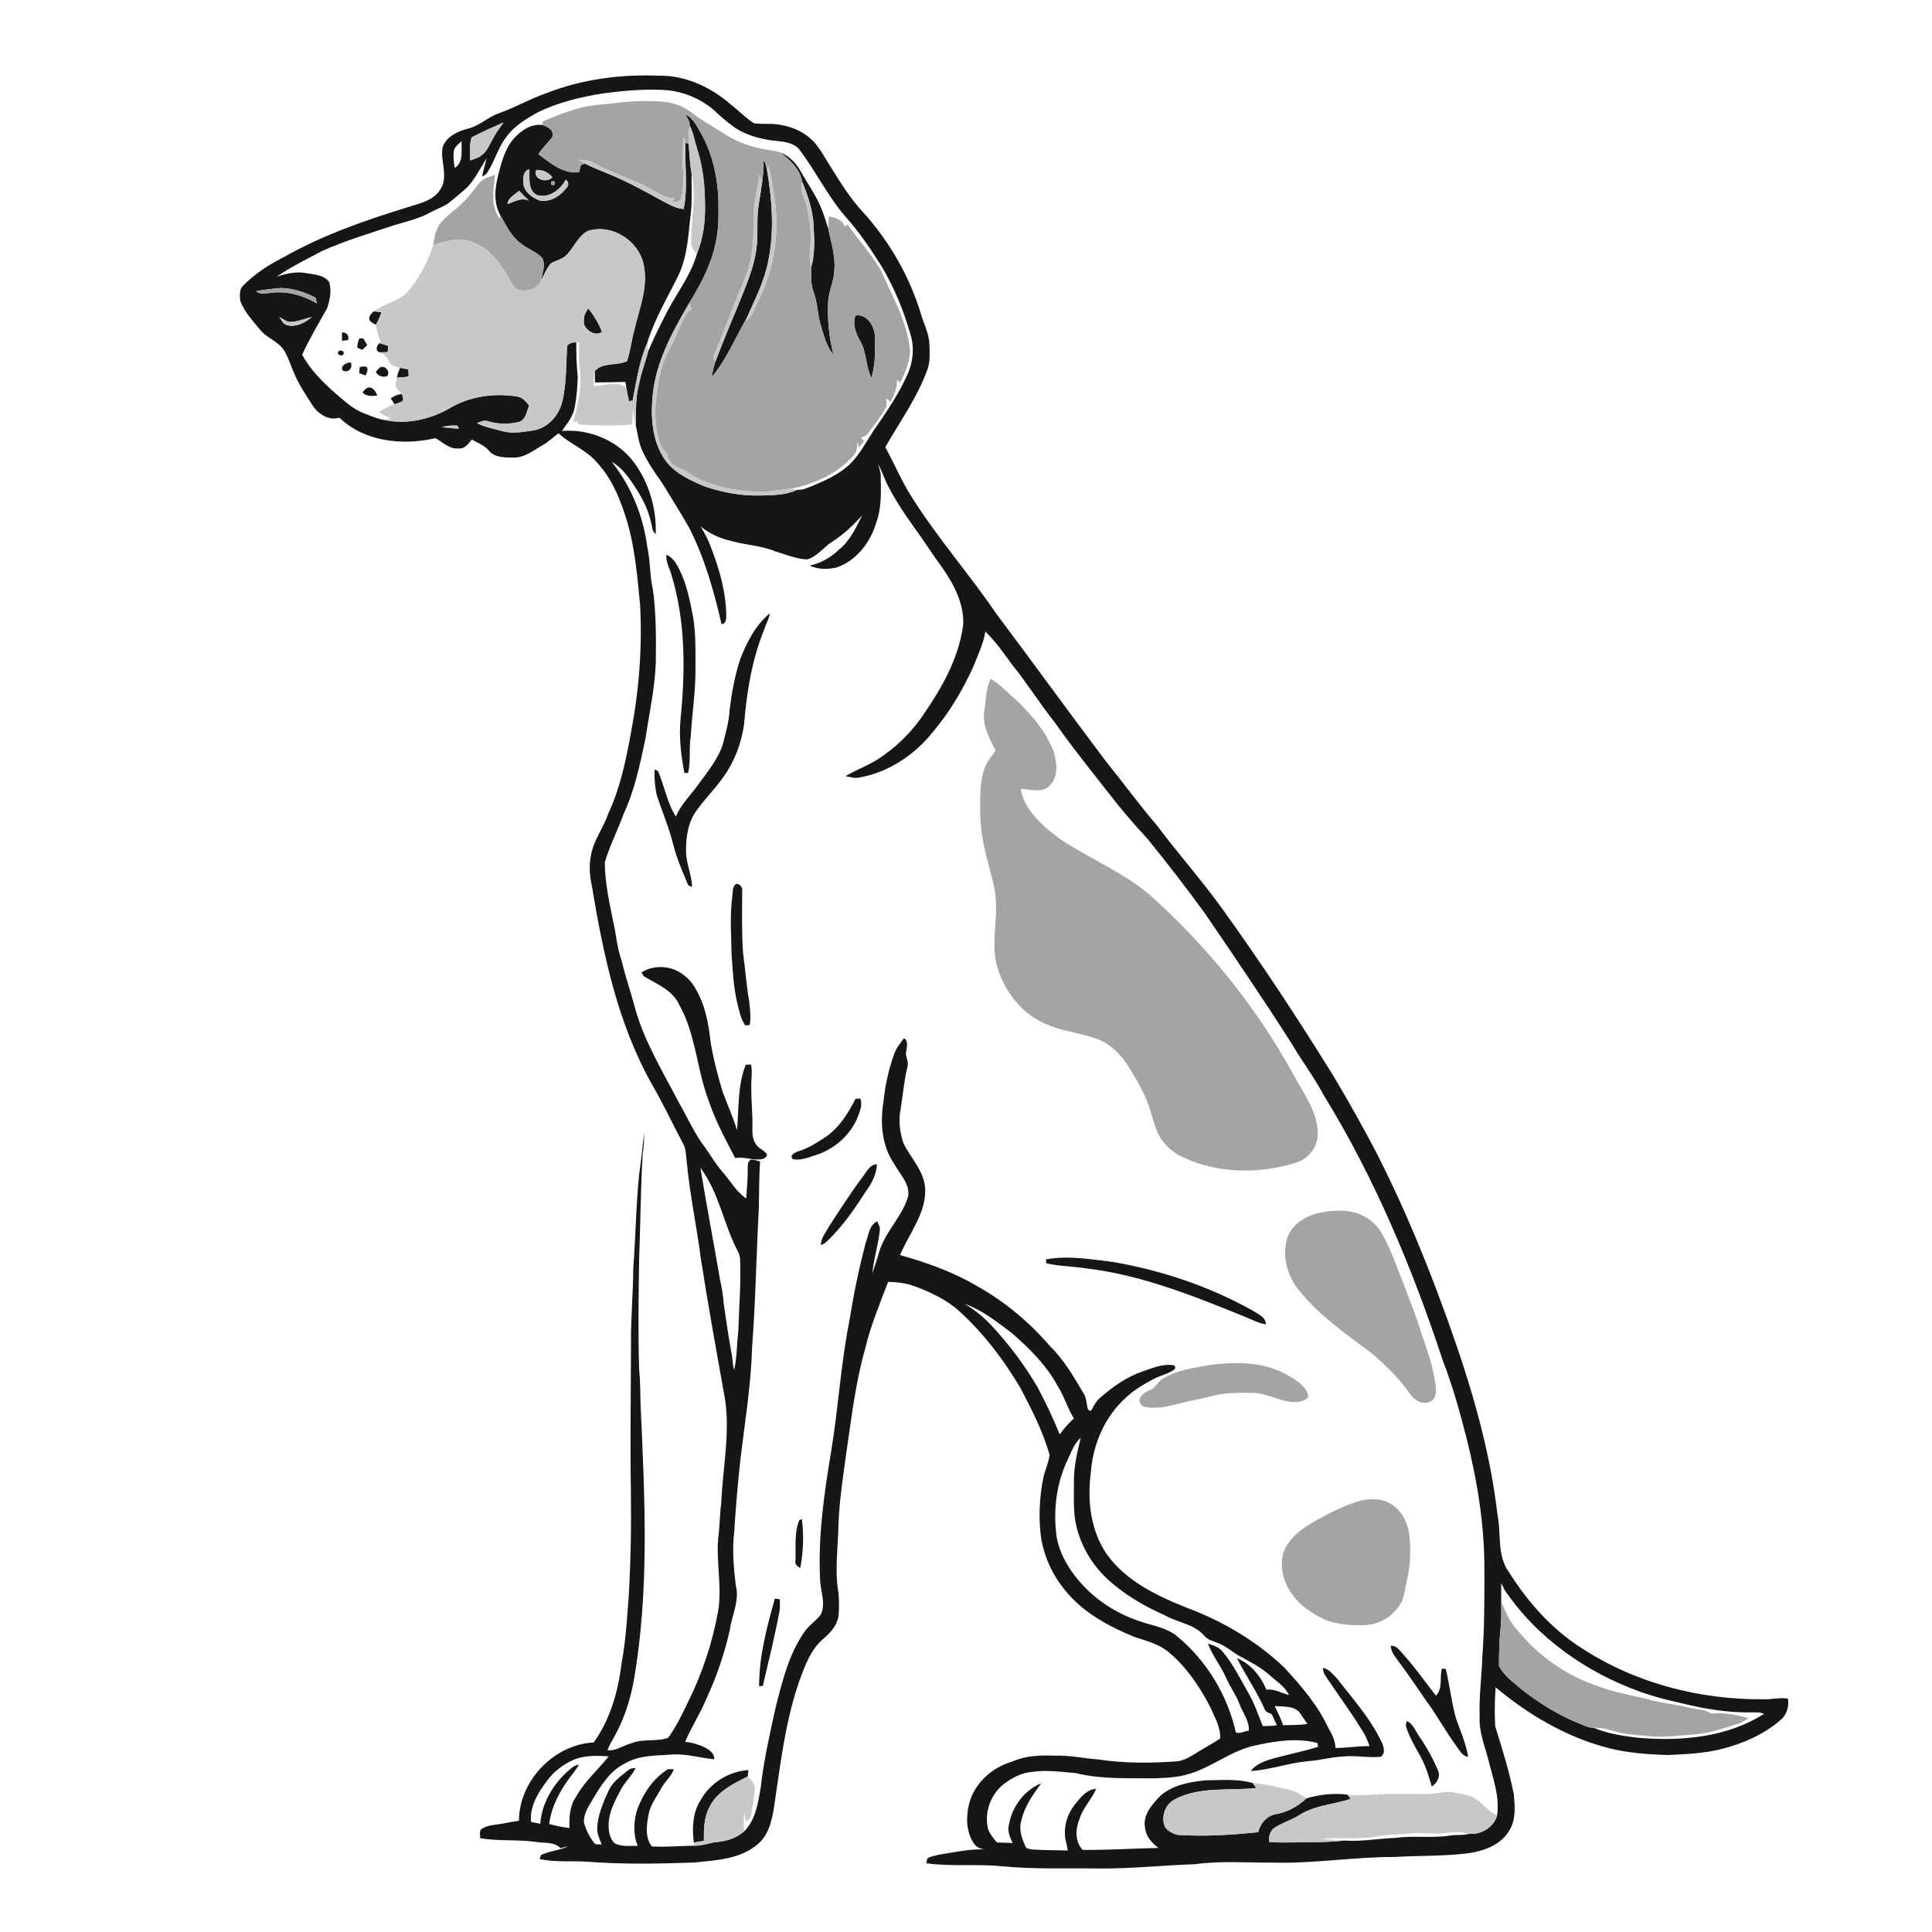 <ns0:svg xmlns:ns0="http://www.w3.org/2000/svg" width="1024pt" height="1024pt" viewBox="0 0 1024 1024" version="1.1">
<ns0:g id="#fefefeff">
<ns0:path fill="#fefefe" opacity="0" d=" M 0.00 0.00 L 1024.00 0.00 L 1024.00 1024.00 L 0.00 1024.00 L 0.00 0.00 M 289.59 49.38 C 281.06 52.29 273.26 56.90 264.77 59.90 C 258.57 62.01 253.80 67.08 247.29 68.36 C 242.11 69.84 236.42 72.60 234.58 78.08 C 233.23 85.44 237.91 93.62 233.38 100.42 C 229.46 106.74 221.67 107.90 215.20 110.12 C 192.90 116.95 170.73 124.75 150.38 136.30 C 142.25 140.43 134.44 145.45 128.17 152.13 C 126.85 154.32 127.04 157.20 127.41 159.64 C 129.64 165.56 134.13 170.16 138.05 174.99 C 141.40 179.07 146.87 180.70 150.04 184.98 C 152.67 188.69 153.81 193.18 155.67 197.29 C 158.26 203.68 162.16 209.39 165.87 215.16 C 168.86 219.58 174.43 223.11 179.88 221.36 C 193.21 234.22 213.47 236.24 230.82 232.24 C 234.66 234.37 238.16 238.11 242.98 237.70 C 246.29 238.07 248.27 235.18 250.09 232.95 C 253.00 234.66 256.32 235.87 258.71 238.33 C 261.60 242.57 267.40 242.51 272.00 242.54 C 278.06 242.71 282.80 238.68 287.76 235.85 C 290.78 234.15 293.25 231.68 296.03 229.65 C 302.25 235.41 310.60 238.36 316.17 244.88 C 324.62 253.81 329.13 265.50 332.59 277.10 C 336.62 291.07 337.78 305.60 339.22 320.01 C 340.54 343.00 338.68 366.13 334.35 388.73 C 331.74 403.24 328.63 417.84 322.38 431.28 C 319.86 438.76 314.70 445.18 313.30 453.06 C 312.09 458.50 312.51 464.16 313.71 469.57 C 319.69 505.70 327.35 542.43 345.52 574.67 C 351.46 584.87 356.44 595.59 361.99 606.01 C 363.74 609.04 363.50 612.64 364.02 615.99 C 365.61 633.06 369.22 649.86 371.43 666.86 C 375.07 690.35 379.30 713.74 383.48 737.14 C 387.68 756.92 383.11 777.00 382.26 796.87 C 381.44 802.88 381.50 808.96 380.69 814.97 C 379.47 827.97 382.81 841.01 380.61 853.95 C 377.62 870.55 372.32 886.74 364.80 901.84 C 361.65 908.44 358.45 915.12 354.15 921.06 C 348.11 923.31 341.03 921.38 334.90 923.89 C 330.53 924.95 326.71 928.11 322.05 927.67 C 322.82 925.08 324.29 922.81 325.59 920.49 C 330.63 911.47 333.89 901.58 335.79 891.46 C 344.30 843.48 341.77 794.48 339.59 746.07 C 339.30 739.37 339.45 732.65 338.77 725.97 C 338.16 706.32 338.44 686.66 338.76 667.01 C 339.51 648.46 339.48 629.88 340.67 611.36 C 341.29 607.60 341.37 603.79 341.50 599.99 C 340.53 607.36 339.91 614.77 338.79 622.13 C 337.08 638.86 336.90 655.70 335.64 672.45 C 335.61 685.32 334.33 698.13 334.45 711.00 C 334.36 737.67 333.97 764.34 334.38 791.01 C 334.64 809.34 334.28 827.67 333.23 845.97 C 332.33 857.70 331.71 869.48 329.53 881.06 C 327.71 896.03 323.61 911.15 314.67 923.52 C 293.50 924.68 275.14 943.86 275.05 965.06 C 270.68 965.64 266.38 966.67 262.01 967.22 C 259.45 967.52 256.81 968.13 254.77 969.80 C 254.07 971.17 254.52 972.78 254.52 974.27 C 264.27 975.99 274.24 974.84 284.03 976.26 C 288.44 976.99 293.71 976.09 297.13 979.58 C 298.46 979.17 299.80 978.82 301.17 978.56 C 296.88 980.70 291.93 980.88 287.57 982.84 C 286.36 983.07 286.38 984.43 286.06 985.36 C 294.57 987.16 303.35 986.17 311.98 986.80 C 330.52 988.18 349.13 987.85 367.69 987.18 C 379.11 986.02 391.67 985.52 401.00 977.97 C 407.30 973.17 409.16 964.98 410.28 957.56 C 414.09 932.39 416.80 906.58 426.76 882.90 C 429.01 877.53 431.95 872.27 436.48 868.49 C 440.15 865.46 443.53 861.59 444.41 856.79 C 444.79 852.62 444.76 848.42 444.40 844.26 C 442.24 831.92 444.30 819.38 444.44 806.97 C 445.00 794.71 446.82 782.56 448.51 770.43 C 451.27 751.78 453.39 732.94 458.57 714.76 C 461.46 702.61 466.31 691.06 470.71 679.41 C 475.59 679.50 480.50 680.14 485.11 681.85 C 493.60 685.08 502.02 689.01 508.76 695.24 C 521.59 706.97 532.18 721.00 541.00 735.93 C 546.93 747.25 552.76 758.72 556.29 771.06 C 555.87 774.88 554.29 778.42 553.22 782.09 C 550.86 793.26 550.29 804.82 551.94 816.13 C 553.78 825.84 558.05 835.07 564.36 842.68 C 573.75 854.52 587.44 861.93 601.19 867.57 C 607.47 869.67 614.12 871.28 619.35 875.61 C 628.75 883.45 635.76 893.77 641.35 904.57 C 643.67 909.98 647.07 915.36 646.69 921.47 C 641.98 924.57 636.98 927.19 632.24 930.24 C 629.83 931.70 627.25 933.01 624.45 933.49 C 610.32 934.57 596.02 934.65 581.99 932.53 C 574.31 931.98 566.73 930.22 559.00 930.54 C 551.43 930.23 543.60 930.49 536.58 933.65 C 526.04 936.64 516.69 944.86 513.77 955.60 C 511.91 962.62 511.97 970.71 516.08 976.94 C 517.40 979.02 519.62 979.97 522.00 980.20 C 515.83 979.99 509.72 981.02 503.65 982.01 C 499.90 982.71 496.02 983.05 492.46 984.50 C 491.02 984.76 491.34 986.51 491.03 987.57 C 504.37 989.46 517.93 987.80 531.31 989.18 C 548.50 990.80 565.76 990.10 583.00 990.34 C 599.71 990.45 616.34 988.64 633.03 988.09 C 646.95 986.19 661.01 987.29 675.00 987.23 C 696.40 987.80 717.61 984.18 739.00 984.24 C 752.27 983.43 765.64 983.94 778.84 982.18 C 786.98 980.90 795.77 977.61 800.03 970.07 C 803.56 964.39 802.92 957.44 802.36 951.10 C 799.98 938.81 796.18 926.87 792.49 914.94 C 792.07 908.10 792.22 901.14 792.71 894.30 C 809.90 908.70 829.74 920.42 851.51 926.25 C 862.10 929.07 873.09 929.85 884.00 930.20 C 893.63 929.73 903.37 929.38 912.76 926.94 C 923.98 924.04 934.96 919.28 943.75 911.60 C 947.05 908.95 948.33 904.40 947.68 900.31 C 943.45 899.56 939.23 900.80 935.00 900.65 C 901.15 900.97 866.85 892.23 838.40 873.58 C 822.45 863.53 809.78 849.11 799.78 833.27 C 793.26 824.43 795.80 812.84 793.68 802.71 C 789.61 767.58 779.43 733.51 767.50 700.32 C 756.61 669.92 744.33 639.96 729.65 611.16 C 722.38 597.32 714.75 583.66 706.72 570.24 C 687.97 539.98 668.41 510.22 647.59 481.34 C 636.74 466.32 624.42 452.46 613.32 437.64 C 603.90 426.66 595.40 414.93 586.29 403.71 C 566.79 377.83 547.79 351.58 528.34 325.66 C 513.95 304.55 497.02 285.24 483.34 263.64 C 477.94 255.14 474.04 245.82 469.22 237.01 C 476.94 223.43 486.28 210.61 491.58 195.78 C 493.07 191.67 492.76 187.22 492.64 182.94 C 492.61 177.30 489.84 172.25 488.30 166.95 C 482.23 146.82 471.62 128.10 457.49 112.54 C 450.74 105.35 445.57 96.92 440.37 88.60 C 437.32 84.00 434.91 78.93 431.11 74.89 C 426.58 70.21 420.39 67.33 414.02 66.24 C 409.27 65.21 404.37 66.03 399.59 65.31 C 395.17 62.54 391.61 58.67 387.49 55.52 C 376.96 46.22 363.23 39.84 348.99 40.11 C 328.85 39.33 308.41 41.99 289.59 49.38 Z" />
<ns0:path fill="#fefefe" opacity="0" d=" M 319.78 49.49 C 331.11 47.98 342.58 46.98 354.02 47.83 C 362.54 48.76 370.76 52.19 377.45 57.54 C 381.39 61.27 385.51 64.83 389.94 67.97 C 396.55 72.10 404.29 74.02 411.98 74.74 C 416.18 75.19 420.83 75.81 423.72 79.27 C 432.37 90.78 438.69 103.94 448.15 114.87 C 455.52 123.02 461.61 132.21 467.46 141.48 C 474.07 152.65 479.01 164.76 482.57 177.22 C 484.69 184.09 484.02 191.69 481.09 198.22 C 476.26 209.12 469.45 218.97 462.69 228.74 C 458.66 234.93 455.25 241.69 449.70 246.72 C 444.20 251.65 437.36 254.70 430.62 257.54 C 428.01 258.50 425.36 259.89 422.50 259.60 C 421.79 259.45 420.37 259.14 419.66 258.99 C 431.94 256.44 444.05 250.94 452.46 241.41 C 454.34 239.45 454.29 236.62 454.46 234.09 C 454.73 235.12 455.00 236.16 455.28 237.20 C 456.17 236.11 457.06 235.01 457.95 233.91 C 457.40 233.26 456.88 232.63 456.35 231.98 C 457.89 231.42 459.48 230.78 460.37 229.31 C 463.44 224.97 466.95 220.89 469.41 216.16 C 470.36 214.54 469.81 212.67 469.64 210.94 C 470.37 211.65 471.12 212.34 471.91 213.01 C 473.92 209.44 475.60 205.58 475.39 201.39 C 475.96 201.86 476.54 202.33 477.13 202.80 C 479.86 197.58 482.09 191.89 482.38 185.95 C 480.86 170.62 473.05 157.06 466.85 143.29 C 461.72 134.62 455.03 127.10 449.19 118.95 C 448.71 119.37 448.24 119.79 447.77 120.21 C 446.58 116.42 442.76 115.32 439.27 114.69 C 439.19 116.90 439.09 119.12 439.04 121.33 C 438.12 118.22 437.08 115.14 435.97 112.09 C 433.15 104.37 428.24 97.71 424.26 90.59 C 421.86 86.36 418.30 82.69 413.74 80.85 C 411.67 80.07 409.44 79.86 407.29 79.48 C 399.31 78.29 391.44 75.76 384.63 71.37 C 378.77 67.56 372.56 64.28 367.01 60.01 C 362.42 56.45 356.83 54.22 351.03 53.85 C 342.94 53.32 334.79 53.52 326.74 54.55 C 319.99 55.39 313.11 55.55 306.53 57.41 C 300.12 59.22 293.91 61.68 287.79 64.30 C 287.69 64.79 287.50 65.77 287.40 66.25 C 281.74 65.50 276.57 68.91 272.85 72.86 C 267.88 78.13 266.02 85.36 264.20 92.17 C 262.38 99.31 261.34 107.22 265.12 113.94 C 265.04 114.44 264.88 115.45 264.80 115.95 C 260.01 109.06 261.44 100.41 262.42 92.64 C 259.47 93.66 256.14 94.43 254.06 96.95 C 251.30 100.23 248.93 103.84 245.85 106.85 C 242.09 110.79 237.42 113.74 233.81 117.82 C 230.89 121.17 230.33 125.71 229.61 129.92 C 226.96 138.34 222.68 146.31 217.26 153.28 C 212.51 159.56 204.12 160.55 198.05 165.03 C 197.03 166.13 195.61 167.28 195.67 168.93 C 195.96 170.73 197.87 171.32 199.21 172.17 C 199.80 175.18 200.35 178.26 201.97 180.92 C 201.74 181.16 201.28 181.65 201.05 181.89 C 199.59 183.26 198.69 185.95 201.26 186.73 C 203.39 187.70 205.21 189.18 206.06 191.43 C 206.99 193.88 209.81 194.30 212.03 194.94 C 211.34 196.59 210.76 198.29 210.35 200.04 C 210.01 201.63 209.67 203.25 209.70 204.89 C 210.33 206.51 211.83 207.55 212.96 208.82 C 210.80 209.03 208.80 209.84 207.11 211.20 C 207.77 212.25 208.45 213.28 209.16 214.30 C 206.21 215.34 203.28 216.57 200.91 218.65 C 202.96 219.65 205.02 220.64 207.05 221.69 C 206.26 221.93 204.68 222.40 203.89 222.64 C 200.05 222.05 196.49 220.40 192.88 219.05 C 187.19 216.93 182.75 212.64 178.17 208.82 C 171.26 202.76 164.59 196.16 160.14 188.03 C 163.99 179.56 168.81 171.57 173.34 163.46 C 174.86 159.04 175.88 154.01 174.44 149.43 C 171.58 145.55 166.23 145.54 161.91 144.69 C 156.72 143.80 151.60 145.08 146.68 146.59 C 154.34 141.39 162.70 137.29 170.87 132.95 C 183.03 127.54 195.82 123.71 208.43 119.52 C 215.38 117.37 222.65 115.84 228.99 112.12 C 232.04 110.45 235.51 109.49 238.24 107.25 C 240.85 105.19 243.34 103.01 245.86 100.86 C 251.30 96.36 254.07 89.69 257.91 83.95 C 257.22 87.18 256.04 90.29 255.58 93.57 C 256.96 93.01 258.08 92.04 258.74 90.68 C 262.40 84.82 264.14 77.92 268.48 72.46 C 272.57 66.74 278.74 63.11 284.73 59.69 C 295.69 54.24 307.74 51.39 319.78 49.49 M 181.30 176.17 C 181.25 177.66 181.23 179.15 181.29 180.64 C 182.34 180.53 183.40 180.40 184.46 180.27 C 185.29 177.85 183.76 176.10 181.30 176.17 M 190.40 179.37 C 189.80 180.94 189.35 182.57 189.36 184.27 C 190.02 184.57 191.35 185.15 192.01 185.44 C 192.90 184.62 193.79 183.79 194.67 182.95 C 194.02 181.74 193.28 180.59 192.58 179.41 C 192.04 179.40 190.95 179.38 190.40 179.37 M 179.38 186.30 C 178.20 187.84 180.95 189.13 181.94 187.86 C 183.13 186.36 180.34 184.98 179.38 186.30 M 181.66 196.37 C 184.49 197.97 187.36 194.92 185.84 192.12 C 183.76 191.97 179.99 194.14 181.66 196.37 M 190.65 194.60 C 190.55 195.62 190.46 196.65 190.37 197.68 C 191.48 198.21 192.64 198.66 193.83 199.01 C 194.20 197.59 195.42 195.96 194.38 194.56 C 193.17 193.96 191.88 194.36 190.65 194.60 M 199.16 197.02 C 200.22 199.31 202.99 200.26 205.28 199.28 C 206.67 197.39 205.08 194.61 202.87 194.47 C 201.12 194.17 200.31 196.10 199.16 197.02 M 192.11 208.01 C 194.18 210.22 197.25 209.98 199.98 209.62 C 199.34 207.90 198.30 206.24 196.57 205.46 C 194.57 205.01 193.18 206.58 192.11 208.01 Z" />
<ns0:path fill="#fefefe" opacity="0" d=" M 240.63 79.48 C 241.40 77.52 243.10 76.18 244.65 74.86 C 244.39 79.68 245.91 86.03 240.99 89.02 C 240.49 85.88 240.10 82.64 240.63 79.48 Z" />
<ns0:path fill="#fefefe" opacity="0" d=" M 366.56 91.94 C 369.53 104.15 366.02 116.72 366.37 129.07 C 366.33 131.35 368.06 132.99 369.33 134.69 C 366.29 145.41 359.40 154.44 354.16 164.13 C 350.39 171.38 346.75 178.69 343.52 186.19 C 343.36 184.75 343.15 183.31 343.00 181.87 C 346.88 169.12 353.85 157.68 359.66 145.78 C 364.69 135.09 364.84 123.08 366.30 111.58 C 366.87 105.04 366.42 98.48 366.56 91.94 Z" />
<ns0:path fill="#fefefe" opacity="0" d=" M 305.45 181.53 C 305.86 181.53 306.68 181.52 307.08 181.52 C 306.71 186.12 306.62 190.76 307.29 195.34 C 308.66 204.94 306.25 214.50 303.86 223.74 C 304.65 223.60 305.45 223.46 306.25 223.32 C 306.35 223.73 306.55 224.56 306.65 224.97 C 316.10 225.45 325.60 225.78 335.04 225.00 C 335.25 221.96 335.38 218.92 335.42 215.87 C 335.78 219.05 336.20 222.23 336.96 225.35 C 337.98 229.78 338.43 234.39 340.31 238.58 C 343.18 245.04 347.31 250.82 351.34 256.59 C 356.02 264.27 360.79 271.90 365.27 279.70 C 373.48 295.78 378.40 313.28 382.42 330.80 C 384.86 330.68 384.99 327.98 384.94 326.08 C 384.77 313.42 381.12 301.07 376.54 289.36 C 375.20 285.73 373.33 282.33 371.33 279.03 C 375.96 282.77 381.44 285.36 387.26 286.62 C 395.04 288.93 403.36 289.10 410.92 292.22 C 416.44 293.87 421.92 296.25 427.72 296.52 C 433.14 295.05 436.48 290.02 441.09 287.12 C 447.07 283.32 452.24 278.43 456.93 273.15 C 453.67 279.80 450.43 286.82 444.45 291.50 C 440.19 295.62 434.93 298.60 429.09 299.74 C 433.41 301.87 438.42 301.79 443.05 300.89 C 453.72 297.42 461.25 287.71 464.38 277.20 C 467.34 269.14 466.94 260.43 466.78 251.99 C 466.72 249.88 465.90 247.92 465.35 245.92 C 467.20 249.14 468.41 252.66 469.91 256.04 C 474.05 264.29 479.13 272.03 484.52 279.52 C 489.61 286.46 494.18 293.78 499.30 300.70 C 505.53 309.59 511.00 319.87 510.51 331.05 C 508.24 349.03 498.91 365.12 488.75 379.77 C 482.25 389.13 473.83 397.08 464.18 403.13 C 458.98 406.17 453.30 408.29 448.13 411.39 C 450.42 411.75 452.71 412.63 455.07 412.17 C 470.79 409.52 484.91 400.09 494.68 387.66 C 503.58 377.09 510.66 365.05 516.27 352.44 C 518.50 346.63 521.30 340.94 522.25 334.73 C 527.75 340.01 532.05 346.33 536.57 352.43 C 544.50 362.27 551.17 373.05 559.06 382.91 C 569.59 397.91 581.21 412.08 592.47 426.54 C 597.44 432.54 602.52 438.47 607.84 444.17 C 618.49 457.21 628.76 470.56 638.67 484.18 C 654.27 507.05 669.83 529.96 684.73 553.30 C 690.10 562.52 696.57 571.04 701.60 580.46 C 728.67 624.43 748.65 672.38 764.80 721.32 C 769.88 734.45 773.65 748.02 777.14 761.64 C 782.97 784.63 786.85 808.24 786.76 832.00 C 786.76 847.32 786.83 862.66 785.67 877.93 C 785.38 888.63 783.81 899.28 784.25 910.01 C 783.85 917.88 786.92 925.31 788.89 932.81 C 791.22 942.47 795.02 952.20 793.47 962.32 C 790.12 960.54 787.34 957.94 784.63 955.34 C 780.98 951.69 775.63 950.97 770.79 950.07 C 765.51 949.02 760.32 951.13 755.03 950.91 C 749.68 950.74 744.34 950.83 739.00 950.82 C 730.72 950.68 722.46 952.10 714.19 951.22 C 706.93 950.23 699.47 951.17 692.45 953.14 C 689.68 951.27 686.79 949.47 683.52 948.68 C 677.08 947.06 670.60 945.58 663.98 945.05 C 655.87 942.70 647.31 943.56 638.98 943.60 C 630.56 944.48 621.42 946.05 614.92 951.92 C 610.56 956.45 605.48 962.12 606.93 968.94 C 607.41 973.43 610.55 976.87 614.03 979.44 C 600.62 979.74 587.23 980.60 573.81 980.50 C 569.71 976.04 569.93 969.44 572.14 964.14 C 573.91 958.18 578.61 953.78 580.98 948.13 C 576.11 948.38 572.87 952.52 570.06 956.00 C 565.74 961.18 563.57 968.19 564.72 974.88 C 565.17 976.83 565.63 978.78 565.95 980.78 C 559.62 980.63 553.27 980.68 546.96 980.25 C 545.71 979.98 543.95 979.99 543.45 978.57 C 541.63 974.38 539.85 969.62 541.31 965.06 C 542.91 957.53 547.49 951.25 551.88 945.14 C 542.95 948.84 536.47 957.45 534.80 966.92 C 533.72 970.36 535.31 973.73 536.68 976.83 C 533.92 976.71 531.16 976.66 528.41 976.54 C 526.53 974.44 524.79 972.18 523.73 969.56 C 521.51 960.71 525.07 950.84 532.32 945.35 C 536.62 942.22 541.53 939.56 546.92 939.16 C 554.57 937.98 562.28 939.14 569.92 939.75 C 583.67 943.11 597.95 942.43 611.99 942.54 C 617.88 942.31 623.87 942.11 629.56 940.42 C 642.15 936.95 652.37 927.81 665.26 925.13 C 675.97 922.73 687.46 921.02 698.24 923.80 C 698.35 924.31 698.56 925.33 698.66 925.84 C 689.80 928.62 680.61 930.21 671.75 932.98 C 668.50 934.24 665.02 935.74 662.94 938.68 C 673.14 938.08 682.90 934.42 693.06 933.47 C 699.34 933.07 705.43 931.31 711.72 930.99 C 718.43 930.25 725.13 931.84 731.85 931.12 C 734.38 929.32 733.51 925.79 732.33 923.46 C 726.43 910.82 716.97 900.40 708.52 889.48 C 706.29 887.41 704.39 884.43 701.14 884.07 C 701.31 885.60 701.67 887.13 702.64 888.40 C 708.84 897.84 715.68 906.86 721.58 916.51 C 723.48 919.26 724.80 922.34 725.88 925.50 C 719.85 925.37 713.89 926.47 707.87 926.48 C 707.72 922.59 705.94 919.10 704.03 915.82 C 698.52 903.84 689.75 893.73 680.92 884.07 C 666.27 870.00 648.47 859.46 629.49 852.32 C 613.43 845.94 596.73 838.08 586.47 823.56 C 577.94 811.00 576.22 795.09 578.18 780.33 C 579.29 765.22 585.78 750.34 597.28 740.28 C 601.54 736.39 606.55 733.47 611.63 730.80 C 615.01 729.03 618.89 728.28 622.07 726.10 C 623.28 725.50 623.15 723.43 621.56 723.58 C 616.26 722.75 611.20 725.04 606.28 726.63 C 597.53 729.55 589.82 734.88 582.96 740.95 C 580.89 742.70 579.71 745.17 578.45 747.52 C 576.78 748.31 576.31 746.21 576.19 745.02 C 575.75 742.59 575.51 740.03 573.99 738.00 C 568.91 729.35 563.78 720.55 556.53 713.50 C 545.53 700.67 532.37 689.73 517.60 681.50 C 504.99 674.06 491.07 669.18 477.03 665.20 C 481.85 653.66 490.94 643.07 490.37 629.94 C 489.80 620.67 482.78 613.91 478.87 605.99 C 476.93 600.24 476.13 593.93 477.33 587.94 C 478.54 580.51 479.16 573.00 480.91 565.67 C 481.74 563.36 480.51 561.16 480.15 558.91 C 480.10 556.02 482.09 552.31 479.17 550.22 C 477.14 552.94 474.93 555.64 473.83 558.91 C 470.93 566.99 469.12 575.44 468.26 583.98 C 466.41 595.17 467.38 607.46 474.03 617.01 C 476.90 622.41 482.33 627.36 481.37 633.99 C 478.24 644.97 468.93 652.94 465.85 663.96 C 464.88 667.67 463.55 671.28 462.31 674.92 C 463.09 667.17 465.55 659.70 466.33 651.95 C 466.56 650.26 465.49 648.79 464.94 647.30 C 460.61 649.33 460.35 654.75 458.85 658.73 C 455.21 672.46 452.36 686.42 450.12 700.45 C 445.61 723.12 444.34 746.27 440.57 769.05 C 436.81 791.46 433.55 814.18 434.65 836.97 C 434.74 843.26 437.97 849.87 434.95 855.91 C 432.34 859.27 428.55 861.55 426.22 865.17 C 418.08 876.80 414.74 890.87 411.23 904.40 C 408.07 918.68 404.80 932.99 403.19 947.54 C 401.76 955.64 400.54 964.51 394.45 970.63 C 393.88 967.39 394.42 964.11 394.43 960.86 C 394.70 962.43 394.99 964.02 395.29 965.61 C 396.70 964.56 398.17 963.36 398.23 961.46 C 398.77 956.91 400.01 952.42 400.02 947.83 C 400.11 945.14 397.98 943.34 396.31 941.58 C 396.45 940.44 396.57 939.30 396.69 938.19 C 386.26 938.78 376.29 945.07 371.26 954.23 C 367.06 960.88 366.75 968.99 367.77 976.57 C 367.81 976.99 367.89 977.83 367.94 978.26 C 360.44 978.35 352.95 979.09 345.46 978.64 C 341.43 973.25 342.85 966.41 344.06 960.34 C 345.31 955.68 348.35 951.82 350.60 947.63 C 352.48 944.13 355.78 941.56 357.15 937.78 C 356.38 937.76 354.85 937.71 354.08 937.69 C 346.16 942.59 340.76 950.74 337.64 959.38 C 335.85 965.50 335.50 972.32 338.01 978.30 C 333.96 978.36 329.63 978.89 325.87 977.03 C 322.81 974.32 322.44 969.79 322.60 965.97 C 323.06 959.76 326.08 954.19 328.92 948.79 C 331.10 944.53 334.81 941.33 336.93 937.04 C 335.65 937.24 334.19 937.15 333.17 938.10 C 329.32 941.21 324.97 944.12 322.73 948.70 C 319.72 955.48 316.45 962.47 316.55 970.07 C 316.79 972.71 318.01 975.14 318.86 977.64 C 317.72 977.56 316.58 977.50 315.45 977.44 C 312.69 974.12 310.71 970.18 309.50 966.05 C 309.19 961.33 312.04 957.25 314.35 953.39 C 318.67 946.08 323.54 938.33 331.48 934.54 C 339.21 930.04 348.41 930.59 357.01 929.87 C 364.31 929.61 371.36 931.75 378.54 932.47 C 378.81 929.40 376.15 927.55 373.78 926.31 C 370.46 924.64 366.84 923.55 363.15 923.22 C 366.41 915.36 371.17 908.24 374.39 900.37 C 379.84 888.65 384.05 876.35 386.85 863.74 C 387.95 855.88 392.14 848.26 389.96 840.18 C 388.84 830.86 388.01 821.37 389.14 811.99 C 389.93 798.96 391.09 785.95 392.50 772.97 C 394.88 753.37 398.07 733.81 398.63 714.04 C 400.52 689.40 400.86 664.68 402.22 640.00 C 402.41 631.88 402.25 623.74 402.89 615.64 C 401.30 615.17 399.71 614.63 398.05 614.59 C 395.92 615.63 396.40 618.06 396.31 620.01 C 396.38 625.09 395.79 630.15 395.48 635.23 C 390.20 631.56 387.08 625.82 382.90 621.08 C 379.43 617.12 376.80 612.54 373.76 608.26 C 368.17 601.07 364.57 592.64 360.05 584.79 C 351.61 568.58 341.90 552.80 336.80 535.12 C 334.52 526.28 331.45 517.66 329.36 508.76 C 326.94 502.11 326.62 494.97 324.93 488.15 C 322.91 477.85 320.57 467.54 320.55 457.00 C 323.13 448.26 327.40 440.13 330.46 431.55 C 336.42 418.85 339.22 405.02 342.13 391.38 C 344.14 377.95 347.12 364.63 347.59 351.01 C 347.72 338.15 347.83 325.23 346.05 312.47 C 344.32 305.04 344.76 297.33 343.07 289.88 C 340.95 273.51 334.53 257.72 324.23 244.78 C 328.21 246.98 331.24 250.43 333.86 254.07 C 338.70 260.97 343.21 268.35 345.00 276.69 C 345.73 278.83 345.49 281.67 347.56 283.08 C 348.00 269.85 344.17 256.37 336.40 245.60 C 327.86 233.58 312.41 227.21 297.86 228.41 C 300.55 224.47 303.85 220.64 304.63 215.79 C 305.63 210.59 306.02 205.28 306.23 200.00 C 305.60 193.86 305.37 187.70 305.45 181.53 M 353.15 294.03 C 352.85 297.86 354.95 301.22 355.93 304.80 C 363.40 329.46 363.27 355.62 360.71 381.02 C 359.80 390.63 360.92 400.26 362.75 409.69 C 363.23 409.69 364.20 409.70 364.68 409.70 C 366.27 403.22 365.02 396.52 366.13 389.99 C 366.84 377.98 368.73 366.05 368.62 353.99 C 368.56 343.83 368.95 333.53 366.67 323.55 C 365.10 315.40 363.10 307.19 359.05 299.88 C 357.70 297.41 355.84 295.08 353.15 294.03 M 392.38 349.23 C 389.51 357.92 387.87 367.00 386.73 376.07 C 386.46 382.28 384.65 388.25 383.19 394.25 C 380.61 402.44 374.96 409.09 370.01 415.92 C 366.04 421.52 360.87 426.37 358.23 432.82 C 353.50 425.41 352.21 416.45 348.66 408.51 C 348.23 408.36 347.36 408.06 346.93 407.91 C 346.71 412.36 347.17 416.84 348.01 421.20 C 350.92 430.13 354.69 438.78 356.91 447.93 C 358.62 454.81 361.47 461.28 364.19 467.80 C 364.45 469.12 365.57 469.79 366.81 470.03 C 366.65 463.56 363.56 457.54 363.64 451.04 C 363.49 443.50 364.77 435.53 369.36 429.33 C 373.83 423.20 379.23 417.80 383.58 411.58 C 389.40 403.46 392.96 393.82 394.38 383.97 C 395.72 366.96 398.53 349.90 404.89 333.99 C 405.88 330.98 407.53 328.20 408.06 325.05 C 400.52 331.21 395.89 340.30 392.38 349.23 M 525.08 359.80 C 522.41 365.11 522.66 371.25 521.70 376.99 C 520.50 384.52 524.49 391.34 527.68 397.83 C 525.28 401.14 522.59 404.40 521.42 408.39 C 519.21 415.37 519.54 422.76 519.54 429.98 C 519.52 439.21 521.22 448.36 523.69 457.22 C 525.42 464.40 527.93 471.51 527.90 478.99 C 528.26 488.27 526.26 497.53 527.39 506.81 C 528.84 517.02 534.00 526.51 541.13 533.88 C 548.13 540.92 557.64 544.81 567.23 546.81 C 574.94 548.78 583.40 549.94 589.57 555.41 C 594.34 559.10 597.55 564.30 600.64 569.38 C 604.02 575.21 607.42 581.11 609.35 587.61 C 611.10 592.77 612.16 598.27 614.98 603.00 C 617.43 606.81 620.86 609.97 624.75 612.28 C 644.13 622.25 667.41 622.58 687.90 615.92 C 694.29 613.52 698.91 606.91 698.40 600.01 C 697.98 588.59 690.74 579.20 685.52 569.53 C 665.68 533.35 639.32 500.89 608.49 473.51 C 594.18 461.73 576.78 454.75 561.49 444.48 C 552.68 437.72 543.02 429.71 540.99 418.17 C 546.08 418.25 552.27 420.55 556.39 416.42 C 561.12 411.83 560.22 404.34 558.53 398.58 C 554.59 387.86 546.87 379.04 538.81 371.18 C 534.21 367.41 530.27 362.78 525.08 359.80 M 389.36 469.28 C 388.10 470.82 388.51 473.01 388.16 474.86 C 386.79 485.20 387.56 495.64 387.76 506.02 C 388.39 514.77 388.77 523.60 390.90 532.15 C 391.87 536.03 392.60 540.17 395.02 543.47 C 395.61 543.43 396.78 543.35 397.36 543.31 C 398.09 539.26 397.53 535.07 397.13 531.00 C 395.61 522.36 395.03 513.61 393.82 504.93 C 393.06 493.96 393.35 482.95 393.39 471.97 C 393.76 469.97 390.77 467.05 389.36 469.28 M 340.06 515.31 C 340.49 516.33 340.91 517.43 342.02 517.90 C 348.52 521.75 356.42 524.88 359.80 532.17 C 368.83 547.98 369.25 566.75 375.65 583.52 C 379.15 594.10 384.57 603.89 389.63 613.74 C 393.13 613.32 396.56 614.00 399.99 614.55 C 402.31 614.46 405.96 614.95 406.57 611.92 C 405.17 609.49 401.96 608.87 400.61 606.40 C 398.92 603.95 398.69 600.89 398.79 598.01 C 398.99 590.67 398.09 583.35 398.21 576.01 C 398.04 572.07 398.92 568.10 398.06 564.21 C 397.37 564.25 395.97 564.33 395.27 564.36 C 390.84 575.39 391.68 587.41 390.63 599.01 C 388.52 591.95 385.41 585.24 382.89 578.33 C 380.36 569.66 377.98 560.92 376.61 551.99 C 375.79 544.93 374.62 537.84 372.12 531.16 C 369.85 525.78 367.19 520.14 362.25 516.70 C 356.09 511.74 346.81 511.17 340.06 515.31 M 453.43 582.41 C 449.59 590.06 444.84 597.62 437.67 602.58 C 433.32 605.44 428.88 608.32 423.89 609.97 C 422.04 610.43 417.73 612.31 420.34 614.41 C 425.07 615.28 429.53 613.00 433.94 611.69 C 444.22 607.93 452.82 599.29 455.79 588.67 C 456.57 586.59 456.74 584.35 455.99 582.25 C 455.35 582.29 454.07 582.37 453.43 582.41 M 457.47 623.47 C 451.08 631.88 445.42 640.82 439.64 649.65 C 437.88 652.94 435.12 656.00 435.06 659.92 C 436.15 659.47 437.26 658.98 438.08 658.10 C 446.69 650.13 453.24 640.29 459.57 630.51 C 462.42 626.60 464.55 622.00 464.80 617.11 C 461.04 617.14 459.45 620.92 457.47 623.47 M 701.33 642.41 C 693.31 643.77 684.96 648.10 682.21 656.27 C 679.39 665.88 682.35 676.65 688.75 684.21 C 699.32 697.42 713.49 707.05 726.88 717.15 C 734.40 723.58 741.60 730.56 747.27 738.71 C 749.52 742.07 753.81 744.80 757.88 743.00 C 761.04 741.79 761.33 737.89 760.96 735.02 C 759.84 725.04 756.53 715.47 753.15 706.07 C 750.71 697.77 747.39 689.78 744.39 681.68 C 740.61 672.51 737.58 662.99 732.75 654.30 C 730.80 650.71 727.88 647.72 724.46 645.52 C 717.68 641.12 709.03 641.12 701.33 642.41 M 554.39 667.52 C 554.43 668.04 554.50 669.08 554.53 669.60 C 561.45 671.16 568.64 671.17 575.66 672.26 C 605.37 675.77 633.31 687.16 660.82 698.32 C 664.11 699.69 667.33 701.44 670.94 701.89 C 670.88 698.03 666.82 696.56 664.11 694.74 C 641.03 681.80 615.60 673.25 589.55 668.82 C 577.93 667.43 566.01 665.30 554.39 667.52 M 642.36 723.33 C 633.63 724.82 624.43 725.86 616.70 730.52 C 613.84 731.93 612.80 735.43 609.81 736.63 C 607.88 737.66 605.49 738.41 604.53 740.59 C 602.95 742.60 604.79 745.59 607.16 745.77 C 616.32 747.36 625.02 743.37 633.90 741.91 C 639.63 740.78 645.22 738.85 651.09 738.47 C 655.41 738.21 659.75 738.17 664.08 738.27 C 672.61 738.31 680.23 744.34 688.87 742.93 C 690.70 742.37 693.94 741.68 693.30 739.11 C 691.28 733.66 685.80 730.68 680.97 728.06 C 669.18 721.80 655.29 721.75 642.36 723.33 M 721.34 795.32 C 713.02 797.59 705.30 801.66 697.75 805.76 C 690.50 809.81 682.98 815.02 680.10 823.19 C 678.36 830.21 679.99 837.87 684.08 843.81 C 688.27 850.68 695.28 855.20 702.42 858.57 C 709.27 861.13 716.76 861.71 724.03 861.29 C 731.90 860.81 739.26 855.95 742.90 848.97 C 744.51 845.38 744.77 841.38 745.67 837.59 C 747.52 829.91 747.86 821.90 747.04 814.06 C 746.32 807.79 743.56 801.44 738.21 797.80 C 733.41 794.21 726.97 794.07 721.34 795.32 M 423.63 805.78 C 420.84 812.46 421.91 819.96 421.61 827.04 C 421.11 828.99 422.55 830.27 424.19 831.01 C 425.76 822.52 426.14 813.63 425.00 805.06 C 424.66 805.24 423.97 805.60 423.63 805.78 M 410.70 847.30 C 406.42 862.44 402.31 877.89 402.35 893.75 C 402.84 893.70 403.83 893.60 404.33 893.56 C 407.33 880.50 410.61 867.50 413.08 854.33 C 413.53 852.11 413.37 849.85 413.30 847.62 C 412.44 847.48 411.57 847.37 410.70 847.30 M 737.15 872.23 C 737.16 875.56 739.52 878.09 741.31 880.67 C 746.49 887.54 751.25 894.71 756.15 901.78 C 761.74 909.33 766.20 917.64 771.75 925.21 C 773.54 927.51 774.87 930.76 778.14 931.15 C 777.04 924.02 773.97 917.41 771.65 910.64 C 769.31 902.07 768.36 893.22 766.31 884.59 C 765.80 884.53 764.78 884.42 764.27 884.36 C 762.86 889.10 764.94 894.85 761.07 898.75 C 754.70 890.54 748.69 882.01 741.58 874.41 C 740.47 873.02 738.90 872.29 737.15 872.23 M 745.39 915.66 C 747.15 920.86 749.89 925.65 752.60 930.41 C 755.53 935.55 757.21 941.26 758.88 946.90 C 761.48 945.10 763.33 942.27 762.44 939.02 C 759.77 932.55 756.37 926.38 752.43 920.61 C 750.35 917.69 749.11 913.97 745.81 912.14 C 745.10 913.26 744.95 914.43 745.39 915.66 Z" />
<ns0:path fill="#fefefe" opacity="0" d=" M 314.70 204.61 C 314.66 201.94 314.71 199.25 315.28 196.63 C 315.31 198.65 315.33 200.67 315.37 202.70 C 320.75 202.68 326.12 202.56 331.49 202.42 C 331.64 203.50 331.80 204.58 332.00 205.65 C 327.18 201.44 320.39 204.62 314.70 204.61 Z" />
<ns0:path fill="#fefefe" opacity="0" d=" M 371.22 618.94 C 381.23 632.24 383.55 649.20 391.30 663.65 C 391.97 664.97 392.25 666.46 392.29 667.95 C 392.74 680.27 391.72 692.58 391.35 704.89 C 390.57 711.93 390.63 719.05 389.17 726.02 C 388.08 723.32 388.42 720.31 387.77 717.52 C 386.15 708.72 384.87 699.87 383.58 691.02 C 383.27 686.87 382.67 682.75 381.71 678.70 C 378.31 658.76 374.49 638.89 371.22 618.94 Z" />
<ns0:path fill="#fefefe" opacity="0" d=" M 511.12 691.05 C 520.60 694.27 528.48 700.70 536.38 706.62 C 545.63 714.72 554.62 723.56 560.51 734.48 C 564.07 739.91 565.69 746.31 569.20 751.80 C 566.40 754.34 563.88 757.18 561.68 760.25 C 558.18 751.65 554.20 743.27 549.82 735.09 C 542.95 723.37 534.74 712.44 525.47 702.52 C 521.28 698.00 516.48 694.11 511.12 691.05 Z" />
<ns0:path fill="#fefefe" opacity="0" d=" M 565.85 773.76 C 567.81 769.68 569.28 765.10 572.80 762.05 C 571.06 769.57 569.11 777.17 569.20 784.95 C 569.29 793.14 568.61 801.49 570.63 809.52 C 573.24 819.78 578.85 829.22 586.51 836.51 C 595.40 844.84 606.02 851.08 617.11 856.01 C 623.94 859.97 632.66 860.65 638.15 866.78 C 639.87 869.10 642.81 869.74 645.35 870.78 C 649.74 872.31 653.10 875.65 657.14 877.83 C 662.44 880.75 667.93 883.47 672.51 887.50 C 676.25 890.93 680.91 893.63 683.19 898.37 C 679.19 897.43 675.47 894.96 671.23 895.58 C 668.25 888.44 662.90 881.81 655.59 878.85 C 660.22 887.93 666.05 896.40 670.23 905.73 C 670.72 907.51 672.70 907.84 674.13 908.62 C 674.91 910.60 675.85 912.52 676.82 914.44 C 674.33 914.78 671.81 914.86 669.30 914.85 C 666.87 908.96 664.92 902.83 661.68 897.33 C 657.32 889.80 653.52 881.84 647.83 875.19 C 645.88 872.91 642.95 871.98 640.19 871.16 C 642.68 877.56 647.07 882.98 649.85 889.25 C 651.87 894.00 655.06 898.17 656.92 903.01 C 658.62 907.78 662.20 911.98 661.92 917.31 C 659.64 917.43 657.17 919.21 655.02 918.18 C 650.62 898.67 639.75 880.48 624.35 867.66 C 618.18 862.19 609.66 861.60 602.28 858.67 C 588.85 853.93 576.85 845.15 568.50 833.60 C 564.15 827.46 560.65 820.51 559.83 812.95 C 558.27 799.68 560.06 785.88 565.85 773.76 Z" />
<ns0:path fill="#fefefe" opacity="0" d=" M 795.71 839.04 C 796.32 840.18 796.79 841.38 797.38 842.55 C 814.38 867.90 840.62 886.32 869.17 896.60 C 879.86 900.43 890.99 902.74 902.06 905.16 C 910.62 906.67 919.31 907.78 928.03 907.58 C 930.33 907.67 932.79 907.33 934.95 908.39 C 915.49 920.80 891.50 922.93 869.00 921.14 C 860.71 920.24 852.33 918.92 844.56 915.76 C 850.36 915.35 855.67 918.10 861.31 918.88 C 865.84 919.51 870.40 919.83 874.96 920.28 C 882.31 920.96 889.63 919.78 896.97 919.40 C 905.32 918.89 913.31 916.18 921.21 913.59 C 923.20 912.98 925.02 911.92 926.65 910.63 C 920.28 908.90 913.70 907.56 907.07 908.24 C 903.61 905.99 899.32 906.13 895.45 905.13 C 889.08 903.62 882.57 902.77 876.18 901.40 C 866.79 898.76 857.04 897.48 847.88 894.04 C 831.02 888.55 815.80 878.18 804.62 864.41 C 800.53 860.26 798.22 854.89 796.00 849.62 C 795.81 853.81 795.94 858.04 795.42 862.23 C 795.97 854.50 795.48 846.77 795.71 839.04 Z" />
<ns0:path fill="#fefefe" opacity="0" d=" M 675.62 904.21 C 680.32 904.74 686.63 903.81 689.41 908.57 C 690.63 910.26 691.79 911.99 692.98 913.72 C 688.70 914.39 684.37 914.30 680.06 914.38 C 678.88 910.86 677.18 907.56 675.62 904.21 Z" />
<ns0:path fill="#fefefe" opacity="0" d=" M 303.74 932.85 C 309.67 930.27 316.30 930.47 322.61 930.93 C 316.95 938.13 309.78 944.15 305.35 952.29 C 301.93 957.10 301.65 963.20 301.82 968.89 C 298.18 968.48 294.59 967.72 291.07 966.75 C 292.27 957.42 296.86 948.92 302.48 941.52 C 304.05 939.48 305.70 937.49 306.91 935.21 C 305.95 935.44 305.03 935.76 304.14 936.16 C 294.53 943.38 287.25 954.46 286.37 966.62 C 284.72 966.29 283.07 966.02 281.45 965.63 C 280.68 957.52 285.18 950.11 289.89 943.90 C 293.42 939.05 298.31 935.33 303.74 932.85 Z" />
<ns0:path fill="#fefefe" opacity="0" d=" M 747.91 971.77 C 754.03 971.11 760.18 972.40 766.30 971.58 C 770.39 971.00 774.58 970.89 778.62 971.93 C 775.55 972.94 772.26 972.31 769.11 972.82 C 759.37 974.40 749.44 972.77 739.67 974.13 C 730.54 974.48 721.50 976.16 712.33 975.53 C 708.46 975.36 704.60 975.07 700.78 974.52 C 710.24 973.78 719.81 975.11 729.20 973.44 C 735.37 972.24 741.67 972.37 747.91 971.77 Z" />
</ns0:g>
<ns0:g id="#161616ff">
<ns0:path fill="#161616" opacity="1.00" d=" M 289.59 49.38 C 308.41 41.99 328.85 39.33 348.99 40.11 C 363.23 39.84 376.96 46.22 387.49 55.52 C 391.61 58.67 395.17 62.54 399.59 65.31 C 404.37 66.03 409.27 65.21 414.02 66.24 C 420.39 67.33 426.58 70.21 431.11 74.89 C 434.91 78.93 437.32 84.00 440.37 88.60 C 445.57 96.92 450.74 105.35 457.49 112.54 C 471.62 128.10 482.23 146.82 488.30 166.95 C 489.84 172.25 492.61 177.30 492.64 182.94 C 492.76 187.22 493.07 191.67 491.58 195.78 C 486.28 210.61 476.94 223.43 469.22 237.01 C 474.04 245.82 477.94 255.14 483.34 263.64 C 497.02 285.24 513.95 304.55 528.34 325.66 C 547.79 351.58 566.79 377.83 586.29 403.71 C 595.40 414.93 603.90 426.66 613.32 437.64 C 624.42 452.46 636.74 466.32 647.59 481.34 C 668.41 510.22 687.97 539.98 706.72 570.24 C 714.75 583.66 722.38 597.32 729.65 611.16 C 744.33 639.96 756.61 669.92 767.50 700.32 C 779.43 733.51 789.61 767.58 793.68 802.71 C 795.80 812.84 793.26 824.43 799.78 833.27 C 809.78 849.11 822.45 863.53 838.40 873.58 C 866.85 892.23 901.15 900.97 935.00 900.65 C 939.23 900.80 943.45 899.56 947.68 900.31 C 948.33 904.40 947.05 908.95 943.75 911.60 C 934.96 919.28 923.98 924.04 912.76 926.94 C 903.37 929.38 893.63 929.73 884.00 930.20 C 873.09 929.85 862.10 929.07 851.51 926.25 C 829.74 920.42 809.90 908.70 792.71 894.30 C 792.22 901.14 792.07 908.10 792.49 914.94 C 796.18 926.87 799.98 938.81 802.36 951.10 C 802.92 957.44 803.56 964.39 800.03 970.07 C 795.77 977.61 786.98 980.90 778.84 982.18 C 765.64 983.94 752.27 983.43 739.00 984.24 C 717.61 984.18 696.40 987.80 675.00 987.23 C 661.01 987.29 646.95 986.19 633.03 988.09 C 616.34 988.64 599.71 990.45 583.00 990.34 C 565.76 990.10 548.50 990.80 531.31 989.18 C 517.93 987.80 504.37 989.46 491.03 987.57 C 491.34 986.51 491.02 984.76 492.46 984.50 C 496.02 983.05 499.90 982.71 503.65 982.01 C 509.72 981.02 515.83 979.99 522.00 980.20 C 519.62 979.97 517.40 979.02 516.08 976.94 C 511.97 970.71 511.91 962.62 513.77 955.60 C 516.69 944.86 526.04 936.64 536.58 933.65 C 543.60 930.49 551.43 930.23 559.00 930.54 C 566.73 930.22 574.31 931.98 581.99 932.53 C 596.02 934.65 610.32 934.57 624.45 933.49 C 627.25 933.01 629.83 931.70 632.24 930.24 C 636.98 927.19 641.98 924.57 646.69 921.47 C 647.07 915.36 643.67 909.98 641.35 904.57 C 635.76 893.77 628.75 883.45 619.35 875.61 C 614.12 871.28 607.47 869.67 601.19 867.57 C 587.44 861.93 573.75 854.52 564.36 842.68 C 558.05 835.07 553.78 825.84 551.94 816.13 C 550.29 804.82 550.86 793.26 553.22 782.09 C 554.29 778.42 555.87 774.88 556.29 771.06 C 552.76 758.72 546.93 747.25 541.00 735.93 C 532.18 721.00 521.59 706.97 508.76 695.24 C 502.02 689.01 493.60 685.08 485.11 681.85 C 480.50 680.14 475.59 679.50 470.71 679.41 C 466.31 691.06 461.46 702.61 458.57 714.76 C 453.39 732.94 451.27 751.78 448.51 770.43 C 446.82 782.56 445.00 794.71 444.44 806.97 C 444.30 819.38 442.24 831.92 444.40 844.26 C 444.76 848.42 444.79 852.62 444.41 856.79 C 443.53 861.59 440.15 865.46 436.48 868.49 C 431.95 872.27 429.01 877.53 426.76 882.90 C 416.80 906.58 414.09 932.39 410.28 957.56 C 409.16 964.98 407.30 973.17 401.00 977.97 C 391.67 985.52 379.11 986.02 367.69 987.18 C 349.13 987.85 330.52 988.18 311.98 986.80 C 303.35 986.17 294.57 987.16 286.06 985.36 C 286.38 984.43 286.36 983.07 287.57 982.84 C 291.93 980.88 296.88 980.70 301.17 978.56 C 299.80 978.82 298.46 979.17 297.13 979.58 C 293.71 976.09 288.44 976.99 284.03 976.26 C 274.24 974.84 264.27 975.99 254.52 974.27 C 254.52 972.78 254.07 971.17 254.77 969.80 C 256.81 968.13 259.45 967.52 262.01 967.22 C 266.38 966.67 270.68 965.64 275.05 965.06 C 275.14 943.86 293.50 924.68 314.67 923.52 C 323.61 911.15 327.71 896.03 329.53 881.06 C 331.71 869.48 332.33 857.70 333.23 845.97 C 334.28 827.67 334.64 809.34 334.38 791.01 C 333.97 764.34 334.36 737.67 334.45 711.00 C 334.33 698.13 335.61 685.32 335.64 672.45 C 336.90 655.70 337.08 638.86 338.79 622.13 C 339.91 614.77 340.53 607.36 341.50 599.99 C 341.37 603.79 341.29 607.60 340.67 611.36 C 339.48 629.88 339.51 648.46 338.76 667.01 C 338.44 686.66 338.16 706.32 338.77 725.97 C 339.45 732.65 339.30 739.37 339.59 746.07 C 341.77 794.48 344.30 843.48 335.79 891.46 C 333.89 901.58 330.63 911.47 325.59 920.49 C 324.29 922.81 322.82 925.08 322.05 927.67 C 326.71 928.11 330.53 924.95 334.90 923.89 C 341.03 921.38 348.11 923.31 354.15 921.06 C 358.45 915.12 361.65 908.44 364.80 901.84 C 372.32 886.74 377.62 870.55 380.61 853.95 C 382.81 841.01 379.47 827.97 380.69 814.97 C 381.50 808.96 381.44 802.88 382.26 796.87 C 383.11 777.00 387.68 756.92 383.48 737.14 C 379.30 713.74 375.07 690.35 371.43 666.86 C 369.22 649.86 365.61 633.06 364.02 615.99 C 363.50 612.64 363.74 609.04 361.99 606.01 C 356.44 595.59 351.46 584.87 345.52 574.67 C 327.35 542.43 319.69 505.70 313.71 469.57 C 312.51 464.16 312.09 458.50 313.30 453.06 C 314.70 445.18 319.86 438.76 322.38 431.28 C 328.63 417.84 331.74 403.24 334.35 388.73 C 338.68 366.13 340.54 343.00 339.22 320.01 C 337.78 305.60 336.62 291.07 332.59 277.10 C 329.13 265.50 324.62 253.81 316.17 244.88 C 310.60 238.36 302.25 235.41 296.03 229.65 C 293.25 231.68 290.78 234.15 287.76 235.85 C 282.80 238.68 278.06 242.71 272.00 242.54 C 267.40 242.51 261.60 242.57 258.71 238.33 C 256.32 235.87 253.00 234.66 250.09 232.95 C 248.27 235.18 246.29 238.07 242.98 237.70 C 238.16 238.11 234.66 234.37 230.82 232.24 C 213.47 236.24 193.21 234.22 179.88 221.36 C 174.43 223.11 168.86 219.58 165.87 215.16 C 162.16 209.39 158.26 203.68 155.67 197.29 C 153.81 193.18 152.67 188.69 150.04 184.98 C 146.87 180.70 141.40 179.07 138.05 174.99 C 134.13 170.16 129.64 165.56 127.41 159.64 C 127.04 157.20 126.85 154.32 128.17 152.13 C 134.44 145.45 142.25 140.43 150.38 136.30 C 170.73 124.75 192.90 116.95 215.20 110.12 C 221.67 107.90 229.46 106.74 233.38 100.42 C 237.91 93.62 233.23 85.44 234.58 78.08 C 236.42 72.60 242.11 69.84 247.29 68.36 C 253.80 67.08 258.57 62.01 264.77 59.90 C 273.26 56.90 281.06 52.29 289.59 49.38 M 319.78 49.49 C 307.74 51.39 295.69 54.24 284.73 59.69 C 278.74 63.11 272.57 66.74 268.48 72.46 C 264.14 77.92 262.40 84.82 258.74 90.68 C 258.08 92.04 256.96 93.01 255.58 93.57 C 256.04 90.29 257.22 87.18 257.91 83.95 C 254.07 89.69 251.30 96.36 245.86 100.86 C 243.34 103.01 240.85 105.19 238.24 107.25 C 235.51 109.49 232.04 110.45 228.99 112.12 C 222.65 115.84 215.38 117.37 208.43 119.52 C 195.82 123.71 183.03 127.54 170.87 132.95 C 162.70 137.29 154.34 141.39 146.68 146.59 C 151.60 145.08 156.72 143.80 161.91 144.69 C 166.23 145.54 171.58 145.55 174.44 149.43 C 175.88 154.01 174.86 159.04 173.34 163.46 C 168.81 171.57 163.99 179.56 160.14 188.03 C 164.59 196.16 171.26 202.76 178.17 208.82 C 182.75 212.64 187.19 216.93 192.88 219.05 C 196.49 220.40 200.05 222.05 203.89 222.64 C 216.06 225.19 229.13 222.07 239.62 215.61 C 250.03 209.87 262.31 208.31 273.97 210.13 C 276.86 210.52 278.80 212.82 280.48 214.99 C 279.09 218.10 278.70 222.90 274.71 223.72 C 269.41 224.95 263.80 224.85 258.59 223.25 C 256.60 222.45 254.65 223.66 252.79 224.25 C 256.83 226.35 261.37 227.15 265.72 228.37 C 271.11 230.03 276.80 228.98 282.26 228.20 C 290.24 227.09 296.52 220.10 298.13 212.40 C 300.30 202.91 300.02 193.09 300.55 183.44 C 301.64 181.81 303.59 181.33 305.45 181.53 C 305.37 187.70 305.60 193.86 306.23 200.00 C 306.02 205.28 305.63 210.59 304.63 215.79 C 303.85 220.64 300.55 224.47 297.86 228.41 C 312.41 227.21 327.86 233.58 336.40 245.60 C 344.17 256.37 348.00 269.85 347.56 283.08 C 345.49 281.67 345.73 278.83 345.00 276.69 C 343.21 268.35 338.70 260.97 333.86 254.07 C 331.24 250.43 328.21 246.98 324.23 244.78 C 334.53 257.72 340.95 273.51 343.07 289.88 C 344.76 297.33 344.32 305.04 346.05 312.47 C 347.83 325.23 347.72 338.15 347.59 351.01 C 347.12 364.63 344.14 377.95 342.13 391.38 C 339.22 405.02 336.42 418.85 330.46 431.55 C 327.40 440.13 323.13 448.26 320.55 457.00 C 320.57 467.54 322.91 477.85 324.93 488.15 C 326.62 494.97 326.94 502.11 329.36 508.76 C 331.45 517.66 334.52 526.28 336.80 535.12 C 341.90 552.80 351.61 568.58 360.05 584.79 C 364.57 592.64 368.17 601.07 373.76 608.26 C 376.80 612.54 379.43 617.12 382.90 621.08 C 387.08 625.82 390.20 631.56 395.48 635.23 C 395.79 630.15 396.38 625.09 396.31 620.01 C 396.40 618.06 395.92 615.63 398.05 614.59 C 399.71 614.63 401.30 615.17 402.89 615.64 C 402.25 623.74 402.41 631.88 402.22 640.00 C 400.86 664.68 400.52 689.40 398.63 714.04 C 398.07 733.81 394.88 753.37 392.50 772.97 C 391.09 785.95 389.93 798.96 389.14 811.99 C 388.01 821.37 388.84 830.86 389.96 840.18 C 392.14 848.26 387.95 855.88 386.85 863.74 C 384.05 876.35 379.84 888.65 374.39 900.37 C 371.17 908.24 366.41 915.36 363.15 923.22 C 366.84 923.55 370.46 924.64 373.78 926.31 C 376.15 927.55 378.81 929.40 378.54 932.47 C 371.36 931.75 364.31 929.61 357.01 929.87 C 348.41 930.59 339.21 930.04 331.48 934.54 C 323.54 938.33 318.67 946.08 314.35 953.39 C 312.04 957.25 309.19 961.33 309.50 966.05 C 310.71 970.18 312.69 974.12 315.45 977.44 C 316.58 977.50 317.72 977.56 318.86 977.64 C 318.01 975.14 316.79 972.71 316.55 970.07 C 316.45 962.47 319.72 955.48 322.73 948.70 C 324.97 944.12 329.32 941.21 333.17 938.10 C 334.19 937.15 335.65 937.24 336.93 937.04 C 334.81 941.33 331.10 944.53 328.92 948.79 C 326.08 954.19 323.06 959.76 322.60 965.97 C 322.44 969.79 322.81 974.32 325.87 977.03 C 329.63 978.89 333.96 978.36 338.01 978.30 C 335.50 972.32 335.85 965.50 337.64 959.38 C 340.76 950.74 346.16 942.59 354.08 937.69 C 354.85 937.71 356.38 937.76 357.15 937.78 C 355.78 941.56 352.48 944.13 350.60 947.63 C 348.35 951.82 345.31 955.68 344.06 960.34 C 342.85 966.41 341.43 973.25 345.46 978.64 C 352.95 979.09 360.44 978.35 367.94 978.26 C 372.27 978.44 376.28 976.57 380.55 976.24 C 385.58 975.69 390.61 974.02 394.45 970.63 C 400.54 964.51 401.76 955.64 403.19 947.54 C 404.80 932.99 408.07 918.68 411.23 904.40 C 414.74 890.87 418.08 876.80 426.22 865.17 C 428.55 861.55 432.34 859.27 434.95 855.91 C 437.97 849.87 434.74 843.26 434.65 836.97 C 433.55 814.18 436.81 791.46 440.57 769.05 C 444.34 746.27 445.61 723.12 450.12 700.45 C 452.36 686.42 455.21 672.46 458.85 658.73 C 460.35 654.75 460.61 649.33 464.94 647.30 C 465.49 648.79 466.56 650.26 466.33 651.95 C 465.55 659.70 463.09 667.17 462.31 674.92 C 463.55 671.28 464.88 667.67 465.85 663.96 C 468.93 652.94 478.24 644.97 481.37 633.99 C 482.33 627.36 476.90 622.41 474.03 617.01 C 467.38 607.46 466.41 595.17 468.26 583.98 C 469.12 575.44 470.93 566.99 473.83 558.91 C 474.93 555.64 477.14 552.94 479.17 550.22 C 482.09 552.31 480.10 556.02 480.15 558.91 C 480.51 561.16 481.74 563.36 480.91 565.67 C 479.16 573.00 478.54 580.51 477.33 587.94 C 476.13 593.93 476.93 600.24 478.87 605.99 C 482.78 613.91 489.80 620.67 490.37 629.94 C 490.94 643.07 481.85 653.66 477.03 665.20 C 491.07 669.18 504.99 674.06 517.60 681.50 C 532.37 689.73 545.53 700.67 556.53 713.50 C 563.78 720.55 568.91 729.35 573.99 738.00 C 575.51 740.03 575.75 742.59 576.19 745.02 C 576.31 746.21 576.78 748.31 578.45 747.52 C 579.71 745.17 580.89 742.70 582.96 740.95 C 589.82 734.88 597.53 729.55 606.28 726.63 C 611.20 725.04 616.26 722.75 621.56 723.58 C 623.15 723.43 623.28 725.50 622.07 726.10 C 618.89 728.28 615.01 729.03 611.63 730.80 C 606.55 733.47 601.54 736.39 597.28 740.28 C 585.78 750.34 579.29 765.22 578.18 780.33 C 576.22 795.09 577.94 811.00 586.47 823.56 C 596.73 838.08 613.43 845.94 629.49 852.32 C 648.47 859.46 666.27 870.00 680.92 884.07 C 689.75 893.73 698.52 903.84 704.03 915.82 C 705.94 919.10 707.72 922.59 707.87 926.48 C 713.89 926.47 719.85 925.37 725.88 925.50 C 724.80 922.34 723.48 919.26 721.58 916.51 C 715.68 906.86 708.84 897.84 702.64 888.40 C 701.67 887.13 701.31 885.60 701.14 884.07 C 704.39 884.43 706.29 887.41 708.52 889.48 C 716.97 900.40 726.43 910.82 732.33 923.46 C 733.51 925.79 734.38 929.32 731.85 931.12 C 725.13 931.84 718.43 930.25 711.72 930.99 C 705.43 931.31 699.34 933.07 693.06 933.47 C 682.90 934.42 673.14 938.08 662.94 938.68 C 665.02 935.74 668.50 934.24 671.75 932.98 C 680.61 930.21 689.80 928.62 698.66 925.84 C 698.56 925.33 698.35 924.31 698.24 923.80 C 687.46 921.02 675.97 922.73 665.26 925.13 C 652.37 927.81 642.15 936.95 629.56 940.42 C 623.87 942.11 617.88 942.31 611.99 942.54 C 597.95 942.43 583.67 943.11 569.92 939.75 C 562.28 939.14 554.57 937.98 546.92 939.16 C 541.53 939.56 536.62 942.22 532.32 945.35 C 525.07 950.84 521.51 960.71 523.73 969.56 C 524.79 972.18 526.53 974.44 528.41 976.54 C 531.16 976.66 533.92 976.71 536.68 976.83 C 535.31 973.73 533.72 970.36 534.80 966.92 C 536.47 957.45 542.95 948.84 551.88 945.14 C 547.49 951.25 542.91 957.53 541.31 965.06 C 539.85 969.62 541.63 974.38 543.45 978.57 C 543.95 979.99 545.71 979.98 546.96 980.25 C 553.27 980.68 559.62 980.63 565.95 980.78 C 565.63 978.78 565.17 976.83 564.72 974.88 C 563.57 968.19 565.74 961.18 570.06 956.00 C 572.87 952.52 576.11 948.38 580.98 948.13 C 578.61 953.78 573.91 958.18 572.14 964.14 C 569.93 969.44 569.71 976.04 573.81 980.50 C 587.23 980.60 600.62 979.74 614.03 979.44 C 610.55 976.87 607.41 973.43 606.93 968.94 C 605.48 962.12 610.56 956.45 614.92 951.92 C 621.42 946.05 630.56 944.48 638.98 943.60 C 647.31 943.56 655.87 942.70 663.98 945.05 C 664.56 945.92 665.18 946.79 665.80 947.67 C 651.44 949.32 635.97 946.66 622.67 953.69 C 617.52 956.29 615.07 963.30 617.60 968.49 C 619.17 970.66 621.79 971.97 624.37 972.52 C 638.56 973.49 652.78 972.53 666.91 971.08 C 667.85 966.66 671.02 962.91 675.43 961.70 C 681.81 960.74 687.81 957.59 692.45 953.14 C 699.47 951.17 706.93 950.23 714.19 951.22 C 714.76 951.94 715.34 952.68 715.91 953.45 C 706.97 956.42 697.09 956.78 688.93 961.89 C 684.57 964.76 679.37 966.05 675.10 969.07 C 673.03 970.79 672.42 973.63 672.66 976.22 C 677.42 976.69 682.21 976.56 686.99 976.50 C 695.44 976.28 703.92 976.56 712.33 975.53 C 721.50 976.16 730.54 974.48 739.67 974.13 C 749.44 972.77 759.37 974.40 769.11 972.82 C 772.26 972.31 775.55 972.94 778.62 971.93 C 784.93 972.53 791.68 968.58 793.47 962.32 C 795.02 952.20 791.22 942.47 788.89 932.81 C 786.92 925.31 783.85 917.88 784.25 910.01 C 783.81 899.28 785.38 888.63 785.67 877.93 C 786.83 862.66 786.76 847.32 786.76 832.00 C 786.85 808.24 782.97 784.63 777.14 761.64 C 773.65 748.02 769.88 734.45 764.80 721.32 C 748.65 672.38 728.67 624.43 701.60 580.46 C 696.57 571.04 690.10 562.52 684.73 553.30 C 669.83 529.96 654.27 507.05 638.67 484.18 C 628.76 470.56 618.49 457.21 607.84 444.17 C 602.52 438.47 597.44 432.54 592.47 426.54 C 581.21 412.08 569.59 397.91 559.06 382.91 C 551.17 373.05 544.50 362.27 536.57 352.43 C 532.05 346.33 527.75 340.01 522.25 334.73 C 521.30 340.94 518.50 346.63 516.27 352.44 C 510.66 365.05 503.58 377.09 494.68 387.66 C 484.91 400.09 470.79 409.52 455.07 412.17 C 452.71 412.63 450.42 411.75 448.13 411.39 C 453.30 408.29 458.98 406.17 464.18 403.13 C 473.83 397.08 482.25 389.13 488.75 379.77 C 498.91 365.12 508.24 349.03 510.51 331.05 C 511.00 319.87 505.53 309.59 499.30 300.70 C 494.18 293.78 489.61 286.46 484.52 279.52 C 479.13 272.03 474.05 264.29 469.91 256.04 C 468.41 252.66 467.20 249.14 465.35 245.92 C 465.90 247.92 466.72 249.88 466.78 251.99 C 466.94 260.43 467.34 269.14 464.38 277.20 C 461.25 287.71 453.72 297.42 443.05 300.89 C 438.42 301.79 433.41 301.87 429.09 299.74 C 434.93 298.60 440.19 295.62 444.45 291.50 C 450.43 286.82 453.67 279.80 456.93 273.15 C 452.24 278.43 447.07 283.32 441.09 287.12 C 436.48 290.02 433.14 295.05 427.72 296.52 C 421.92 296.25 416.44 293.87 410.92 292.22 C 403.36 289.10 395.04 288.93 387.26 286.62 C 381.44 285.36 375.96 282.77 371.33 279.03 C 373.33 282.33 375.20 285.73 376.54 289.36 C 381.12 301.07 384.77 313.42 384.94 326.08 C 384.99 327.98 384.86 330.68 382.42 330.80 C 378.40 313.28 373.48 295.78 365.27 279.70 C 360.79 271.90 356.02 264.27 351.34 256.59 C 347.31 250.82 343.18 245.04 340.31 238.58 C 338.43 234.39 337.98 229.78 336.96 225.35 C 337.14 217.86 336.74 210.25 338.84 202.97 C 339.88 197.23 342.18 191.81 343.52 186.19 C 346.75 178.69 350.39 171.38 354.16 164.13 C 359.40 154.44 366.29 145.41 369.33 134.69 C 372.60 126.58 373.89 117.73 373.68 109.01 C 373.65 98.97 372.69 88.82 369.59 79.22 C 368.19 74.98 367.60 70.45 365.51 66.45 C 365.83 64.33 364.10 62.60 363.36 60.73 C 367.49 62.57 369.31 66.91 371.49 70.56 C 378.07 82.20 380.78 95.71 380.81 108.99 C 380.94 116.00 380.74 123.08 379.06 129.91 C 376.65 141.05 371.02 151.12 365.21 160.80 C 356.32 176.02 347.46 192.09 345.92 209.99 C 344.75 222.07 345.81 235.48 353.67 245.32 C 358.95 251.53 366.63 254.95 374.01 257.99 C 383.34 261.08 393.15 262.88 403.01 262.62 C 409.55 262.45 416.48 262.50 422.50 259.60 C 425.36 259.89 428.01 258.50 430.62 257.54 C 437.36 254.70 444.20 251.65 449.70 246.72 C 455.25 241.69 458.66 234.93 462.69 228.74 C 469.45 218.97 476.26 209.12 481.09 198.22 C 484.02 191.69 484.69 184.09 482.57 177.22 C 479.01 164.76 474.07 152.65 467.46 141.48 C 461.61 132.21 455.52 123.02 448.15 114.87 C 438.69 103.94 432.37 90.78 423.72 79.27 C 420.83 75.81 416.18 75.19 411.98 74.74 C 404.29 74.02 396.55 72.10 389.94 67.97 C 385.51 64.83 381.39 61.27 377.45 57.54 C 370.76 52.19 362.54 48.76 354.02 47.83 C 342.58 46.98 331.11 47.98 319.78 49.49 M 249.93 72.90 C 248.66 76.75 249.30 81.04 249.19 85.06 C 251.29 84.35 253.47 83.69 255.25 82.30 C 258.07 80.28 259.34 76.91 260.98 73.98 C 262.63 70.76 264.81 67.86 266.88 64.89 C 261.21 67.52 255.38 69.85 249.93 72.90 M 240.63 79.48 C 240.10 82.64 240.49 85.88 240.99 89.02 C 245.91 86.03 244.39 79.68 244.65 74.86 C 243.10 76.18 241.40 77.52 240.63 79.48 M 135.84 154.22 C 137.73 156.45 140.84 155.35 143.34 155.26 C 151.95 153.96 160.62 156.57 168.06 160.83 C 167.79 159.82 167.51 158.80 167.23 157.80 C 161.62 154.80 155.38 152.89 149.01 152.64 C 144.61 153.00 140.21 153.57 135.84 154.22 M 148.05 168.01 C 149.15 169.75 150.19 171.97 152.42 172.40 C 157.14 173.44 161.75 171.04 165.25 168.06 C 161.17 168.91 157.25 170.90 152.99 170.61 C 151.21 170.02 149.69 168.88 148.05 168.01 M 233.97 226.36 C 237.04 226.74 240.11 227.11 243.20 227.17 C 243.01 226.78 242.61 226.01 242.42 225.62 C 239.58 225.31 236.74 225.74 233.97 226.36 M 371.22 618.94 C 374.49 638.89 378.31 658.76 381.71 678.70 C 382.67 682.75 383.27 686.87 383.58 691.02 C 384.87 699.87 386.15 708.72 387.77 717.52 C 388.42 720.31 388.08 723.32 389.17 726.02 C 390.63 719.05 390.57 711.93 391.35 704.89 C 391.72 692.58 392.74 680.27 392.29 667.95 C 392.25 666.46 391.97 664.97 391.30 663.65 C 383.55 649.20 381.23 632.24 371.22 618.94 M 511.12 691.05 C 516.48 694.11 521.28 698.00 525.47 702.52 C 534.74 712.44 542.95 723.37 549.82 735.09 C 554.20 743.27 558.18 751.65 561.68 760.25 C 563.88 757.18 566.40 754.34 569.20 751.80 C 565.69 746.31 564.07 739.91 560.51 734.48 C 554.62 723.56 545.63 714.72 536.38 706.62 C 528.48 700.70 520.60 694.27 511.12 691.05 M 565.85 773.76 C 560.06 785.88 558.27 799.68 559.83 812.95 C 560.65 820.51 564.15 827.46 568.50 833.60 C 576.85 845.15 588.85 853.93 602.28 858.67 C 609.66 861.60 618.18 862.19 624.35 867.66 C 639.75 880.48 650.62 898.67 655.02 918.18 C 657.17 919.21 659.64 917.43 661.92 917.31 C 662.20 911.98 658.62 907.78 656.92 903.01 C 655.06 898.17 651.87 894.00 649.85 889.25 C 647.07 882.98 642.68 877.56 640.19 871.16 C 642.95 871.98 645.88 872.91 647.83 875.19 C 653.52 881.84 657.32 889.80 661.68 897.33 C 664.92 902.83 666.87 908.96 669.30 914.85 C 671.81 914.86 674.33 914.78 676.82 914.44 C 675.85 912.52 674.91 910.60 674.13 908.62 C 672.70 907.84 670.72 907.51 670.23 905.73 C 666.05 896.40 660.22 887.93 655.59 878.85 C 662.90 881.81 668.25 888.44 671.23 895.58 C 675.47 894.96 679.19 897.43 683.19 898.37 C 680.91 893.63 676.25 890.93 672.51 887.50 C 667.93 883.47 662.44 880.75 657.14 877.83 C 653.10 875.65 649.74 872.31 645.35 870.78 C 642.81 869.74 639.87 869.10 638.15 866.78 C 632.66 860.65 623.94 859.97 617.11 856.01 C 606.02 851.08 595.40 844.84 586.51 836.51 C 578.85 829.22 573.24 819.78 570.63 809.52 C 568.61 801.49 569.29 793.14 569.20 784.95 C 569.11 777.17 571.06 769.57 572.80 762.05 C 569.28 765.10 567.81 769.68 565.85 773.76 M 795.71 839.04 C 795.48 846.77 795.97 854.50 795.42 862.23 C 794.68 869.10 794.47 876.06 794.52 882.97 C 796.92 888.02 801.85 891.37 805.98 895.00 C 815.56 902.54 826.02 909.16 837.41 913.62 C 839.72 914.50 842.01 915.76 844.56 915.76 C 852.33 918.92 860.71 920.24 869.00 921.14 C 891.50 922.93 915.49 920.80 934.95 908.39 C 932.79 907.33 930.33 907.67 928.03 907.58 C 919.31 907.78 910.62 906.67 902.06 905.16 C 890.99 902.74 879.86 900.43 869.17 896.60 C 840.62 886.32 814.38 867.90 797.38 842.55 C 796.79 841.38 796.32 840.18 795.71 839.04 M 675.62 904.21 C 677.18 907.56 678.88 910.86 680.06 914.38 C 684.37 914.30 688.70 914.39 692.98 913.72 C 691.79 911.99 690.63 910.26 689.41 908.57 C 686.63 903.81 680.32 904.74 675.62 904.21 M 303.74 932.85 C 298.31 935.33 293.42 939.05 289.89 943.90 C 285.18 950.11 280.68 957.52 281.45 965.63 C 283.07 966.02 284.72 966.29 286.37 966.62 C 287.25 954.46 294.53 943.38 304.14 936.16 C 305.03 935.76 305.95 935.44 306.91 935.21 C 305.70 937.49 304.05 939.48 302.48 941.52 C 296.86 948.92 292.27 957.42 291.07 966.75 C 294.59 967.72 298.18 968.48 301.82 968.89 C 301.65 963.20 301.93 957.10 305.35 952.29 C 309.78 944.15 316.95 938.13 322.61 930.93 C 316.30 930.47 309.67 930.27 303.74 932.85 Z" />
<ns0:path fill="#161616" opacity="1.00" d=" M 272.85 72.86 C 276.57 68.91 281.74 65.50 287.40 66.25 C 290.33 67.16 293.86 68.94 292.72 72.64 C 290.40 75.77 287.42 78.38 285.34 81.71 C 291.63 86.36 298.53 92.35 306.90 91.27 C 307.21 90.00 307.53 88.73 307.86 87.46 C 308.38 87.26 309.41 86.87 309.93 86.67 C 314.74 89.13 319.84 90.94 324.78 93.12 C 333.73 96.93 342.25 101.64 350.77 106.30 C 354.44 108.22 358.12 110.50 362.36 110.80 C 364.70 99.21 362.82 87.33 363.32 75.62 C 363.75 75.80 364.60 76.15 365.03 76.32 C 365.43 81.54 365.62 86.78 366.56 91.94 C 366.42 98.48 366.87 105.04 366.30 111.58 C 364.84 123.08 364.69 135.09 359.66 145.78 C 353.85 157.68 346.88 169.12 343.00 181.87 C 338.81 191.52 337.35 201.99 335.35 212.23 C 334.86 212.36 333.89 212.61 333.40 212.74 C 332.87 210.39 332.37 208.03 332.00 205.65 C 331.80 204.58 331.64 203.50 331.49 202.42 C 326.12 202.56 320.75 202.68 315.37 202.70 C 315.33 200.67 315.31 198.65 315.28 196.63 C 319.59 191.83 326.96 194.03 332.34 191.40 C 334.09 186.11 334.69 180.52 336.15 175.14 C 338.67 164.07 343.43 152.99 341.35 141.41 C 339.41 128.06 324.50 118.21 311.52 122.43 C 305.89 125.40 303.94 132.19 299.19 136.15 C 296.89 137.70 294.09 138.26 291.77 139.75 C 289.79 142.41 288.40 145.45 286.87 148.38 C 287.39 144.59 289.40 140.31 287.34 136.72 C 284.38 133.48 280.00 132.09 276.57 129.44 C 271.13 125.68 268.29 119.52 265.12 113.94 C 261.34 107.22 262.38 99.31 264.20 92.17 C 266.02 85.36 267.88 78.13 272.85 72.86 M 277.35 96.92 C 277.66 101.65 282.03 104.75 286.10 106.30 C 291.70 107.34 297.17 103.76 300.39 99.41 C 301.65 98.03 301.29 96.30 299.92 95.16 C 297.09 100.57 290.93 105.30 284.58 103.37 C 279.66 100.90 280.76 94.34 280.59 89.77 C 277.32 90.33 277.21 94.29 277.35 96.92 M 284.17 90.21 C 282.27 95.04 289.97 97.29 292.76 93.96 C 290.74 91.37 287.48 89.75 284.17 90.21 M 292.28 96.21 C 291.73 97.84 292.26 98.41 293.89 97.93 C 294.44 96.30 293.90 95.72 292.28 96.21 M 275.13 101.08 C 272.87 103.23 269.28 104.70 268.97 108.20 C 272.57 106.86 276.41 104.54 280.30 106.34 C 278.49 104.67 276.82 102.87 275.13 101.08 Z" />
<ns0:path fill="#161616" opacity="1.00" d=" M 425.20 96.44 C 424.06 89.70 418.81 84.92 413.74 80.85 C 418.30 82.69 421.86 86.36 424.26 90.59 C 428.24 97.71 433.15 104.37 435.97 112.09 C 437.08 115.14 438.12 118.22 439.04 121.33 C 440.54 128.82 443.04 136.31 442.16 144.05 C 441.87 149.17 439.46 153.86 439.02 158.95 C 438.41 168.74 439.34 178.60 441.78 188.10 C 438.11 183.75 436.74 178.11 435.11 172.80 C 433.25 166.93 433.42 160.62 431.22 154.86 C 429.62 150.61 429.90 146.00 429.98 141.55 C 432.08 134.22 431.57 126.51 431.19 118.99 C 430.72 111.15 428.19 103.64 425.20 96.44 Z" />
<ns0:path fill="#161616" opacity="1.00" d=" M 404.61 84.99 C 406.12 86.69 406.22 89.08 406.73 91.19 C 409.30 106.77 410.40 122.85 407.18 138.42 C 405.15 149.16 400.01 158.91 395.65 168.83 C 389.60 179.23 385.03 190.65 377.18 199.90 C 377.69 197.11 378.27 194.31 379.20 191.62 C 382.81 182.23 386.56 172.90 390.50 163.65 C 394.75 152.75 399.97 141.94 401.09 130.15 C 401.83 123.82 401.08 117.42 401.77 111.09 C 402.33 106.79 403.15 102.54 403.67 98.24 C 404.55 93.88 404.65 89.43 404.61 84.99 Z" />
<ns0:path fill="#161616" opacity="1.00" d=" M 309.91 172.84 C 308.78 169.70 309.62 165.89 311.93 163.47 C 314.72 167.34 317.41 171.38 319.06 175.89 C 315.92 178.26 311.68 175.75 309.91 172.84 Z" />
<ns0:path fill="#161616" opacity="1.00" d=" M 198.05 165.03 C 199.42 165.16 200.79 165.30 202.17 165.44 C 201.52 167.82 200.40 170.03 199.21 172.17 C 197.87 171.32 195.96 170.73 195.67 168.93 C 195.61 167.28 197.03 166.13 198.05 165.03 Z" />
<ns0:path fill="#161616" opacity="1.00" d=" M 453.40 167.24 C 459.03 166.16 463.02 172.11 463.63 177.03 C 463.94 184.79 464.15 192.77 461.88 200.28 C 458.79 194.27 459.41 186.96 456.04 180.98 C 453.62 176.85 451.82 172.03 453.40 167.24 Z" />
<ns0:path fill="#161616" opacity="1.00" d=" M 181.30 176.17 C 183.76 176.10 185.29 177.85 184.46 180.27 C 183.40 180.40 182.34 180.53 181.29 180.64 C 181.23 179.15 181.25 177.66 181.30 176.17 Z" />
<ns0:path fill="#161616" opacity="1.00" d=" M 190.40 179.37 C 190.95 179.38 192.04 179.40 192.58 179.41 C 193.28 180.59 194.02 181.74 194.67 182.95 C 193.79 183.79 192.90 184.62 192.01 185.44 C 191.35 185.15 190.02 184.57 189.36 184.27 C 189.35 182.57 189.80 180.94 190.40 179.37 Z" />
<ns0:path fill="#161616" opacity="1.00" d=" M 201.26 186.73 C 198.69 185.95 199.59 183.26 201.05 181.89 C 202.59 182.31 204.13 182.78 205.65 183.27 C 205.66 184.38 205.62 185.48 205.53 186.59 C 204.11 186.67 202.68 186.76 201.26 186.73 Z" />
<ns0:path fill="#161616" opacity="1.00" d=" M 179.38 186.30 C 180.34 184.98 183.13 186.36 181.94 187.86 C 180.95 189.13 178.20 187.84 179.38 186.30 Z" />
<ns0:path fill="#161616" opacity="1.00" d=" M 181.66 196.37 C 179.99 194.14 183.76 191.97 185.84 192.12 C 187.36 194.92 184.49 197.97 181.66 196.37 Z" />
<ns0:path fill="#161616" opacity="1.00" d=" M 190.65 194.60 C 191.88 194.36 193.17 193.96 194.38 194.56 C 195.42 195.96 194.20 197.59 193.83 199.01 C 192.64 198.66 191.48 198.21 190.37 197.68 C 190.46 196.65 190.55 195.62 190.65 194.60 Z" />
<ns0:path fill="#161616" opacity="1.00" d=" M 199.16 197.02 C 200.31 196.10 201.12 194.17 202.87 194.47 C 205.08 194.61 206.67 197.39 205.28 199.28 C 202.99 200.26 200.22 199.31 199.16 197.02 Z" />
<ns0:path fill="#161616" opacity="1.00" d=" M 212.03 194.94 C 213.50 195.26 214.98 195.54 216.46 195.84 C 216.52 197.06 216.56 198.29 216.59 199.51 C 214.54 199.93 212.45 200.14 210.35 200.04 C 210.76 198.29 211.34 196.59 212.03 194.94 Z" />
<ns0:path fill="#161616" opacity="1.00" d=" M 192.11 208.01 C 193.18 206.58 194.57 205.01 196.57 205.46 C 198.30 206.24 199.34 207.90 199.98 209.62 C 197.25 209.98 194.18 210.22 192.11 208.01 Z" />
<ns0:path fill="#161616" opacity="1.00" d=" M 207.11 211.20 C 208.80 209.84 210.80 209.03 212.96 208.82 C 213.40 209.97 213.86 211.20 213.58 212.46 C 212.18 213.25 210.65 213.75 209.16 214.30 C 208.45 213.28 207.77 212.25 207.11 211.20 Z" />
<ns0:path fill="#161616" opacity="1.00" d=" M 353.15 294.03 C 355.84 295.08 357.70 297.41 359.05 299.88 C 363.10 307.19 365.10 315.40 366.67 323.55 C 368.95 333.53 368.56 343.83 368.62 353.99 C 368.73 366.05 366.84 377.98 366.13 389.99 C 365.02 396.52 366.27 403.22 364.68 409.70 C 364.20 409.70 363.23 409.69 362.75 409.69 C 360.92 400.26 359.80 390.63 360.71 381.02 C 363.27 355.62 363.40 329.46 355.93 304.80 C 354.95 301.22 352.85 297.86 353.15 294.03 Z" />
<ns0:path fill="#161616" opacity="1.00" d=" M 392.38 349.23 C 395.89 340.30 400.52 331.21 408.06 325.05 C 407.53 328.20 405.88 330.98 404.89 333.99 C 398.53 349.90 395.72 366.96 394.38 383.97 C 392.96 393.82 389.40 403.46 383.58 411.58 C 379.23 417.80 373.83 423.20 369.36 429.33 C 364.77 435.53 363.49 443.50 363.64 451.04 C 363.56 457.54 366.65 463.56 366.81 470.03 C 365.57 469.79 364.45 469.12 364.19 467.80 C 361.47 461.28 358.62 454.81 356.91 447.93 C 354.69 438.78 350.92 430.13 348.01 421.20 C 347.17 416.84 346.71 412.36 346.93 407.91 C 347.36 408.06 348.23 408.36 348.66 408.51 C 352.21 416.45 353.50 425.41 358.23 432.82 C 360.87 426.37 366.04 421.52 370.01 415.92 C 374.96 409.09 380.61 402.44 383.19 394.25 C 384.65 388.25 386.46 382.28 386.73 376.07 C 387.87 367.00 389.51 357.92 392.38 349.23 Z" />
<ns0:path fill="#161616" opacity="1.00" d=" M 389.36 469.28 C 390.77 467.05 393.76 469.97 393.39 471.97 C 393.35 482.95 393.06 493.96 393.82 504.93 C 395.03 513.61 395.61 522.36 397.13 531.00 C 397.53 535.07 398.09 539.26 397.36 543.31 C 396.78 543.35 395.61 543.43 395.02 543.47 C 392.60 540.17 391.87 536.03 390.90 532.15 C 388.77 523.60 388.39 514.77 387.76 506.02 C 387.56 495.64 386.79 485.20 388.16 474.86 C 388.51 473.01 388.10 470.82 389.36 469.28 Z" />
<ns0:path fill="#161616" opacity="1.00" d=" M 340.06 515.31 C 346.81 511.17 356.09 511.74 362.25 516.70 C 367.19 520.14 369.85 525.78 372.12 531.16 C 374.62 537.84 375.79 544.93 376.61 551.99 C 377.98 560.92 380.36 569.66 382.89 578.33 C 385.41 585.24 388.52 591.95 390.63 599.01 C 391.68 587.41 390.84 575.39 395.27 564.36 C 395.97 564.33 397.37 564.25 398.06 564.21 C 398.92 568.10 398.04 572.07 398.21 576.01 C 398.09 583.35 398.99 590.67 398.79 598.01 C 398.69 600.89 398.92 603.95 400.61 606.40 C 401.96 608.87 405.17 609.49 406.57 611.92 C 405.96 614.95 402.31 614.46 399.99 614.55 C 396.56 614.00 393.13 613.32 389.63 613.74 C 384.57 603.89 379.15 594.10 375.65 583.52 C 369.25 566.75 368.83 547.98 359.80 532.17 C 356.42 524.88 348.52 521.75 342.02 517.90 C 340.91 517.43 340.49 516.33 340.06 515.31 Z" />
<ns0:path fill="#161616" opacity="1.00" d=" M 453.43 582.41 C 454.07 582.37 455.35 582.29 455.99 582.25 C 456.74 584.35 456.57 586.59 455.79 588.67 C 452.82 599.29 444.22 607.93 433.94 611.69 C 429.53 613.00 425.07 615.28 420.34 614.41 C 417.73 612.31 422.04 610.43 423.89 609.97 C 428.88 608.32 433.32 605.44 437.67 602.58 C 444.84 597.62 449.59 590.06 453.43 582.41 Z" />
<ns0:path fill="#161616" opacity="1.00" d=" M 457.47 623.47 C 459.45 620.92 461.04 617.14 464.80 617.11 C 464.55 622.00 462.42 626.60 459.57 630.51 C 453.24 640.29 446.69 650.13 438.08 658.10 C 437.26 658.98 436.15 659.47 435.06 659.92 C 435.12 656.00 437.88 652.94 439.64 649.65 C 445.42 640.82 451.08 631.88 457.47 623.47 Z" />
<ns0:path fill="#161616" opacity="1.00" d=" M 554.39 667.52 C 566.01 665.30 577.93 667.43 589.55 668.82 C 615.60 673.25 641.03 681.80 664.11 694.74 C 666.82 696.56 670.88 698.03 670.94 701.89 C 667.33 701.44 664.11 699.69 660.82 698.32 C 633.31 687.16 605.37 675.77 575.66 672.26 C 568.64 671.17 561.45 671.16 554.53 669.60 C 554.50 669.08 554.43 668.04 554.39 667.52 Z" />
<ns0:path fill="#161616" opacity="1.00" d=" M 423.63 805.78 C 423.97 805.60 424.66 805.24 425.00 805.06 C 426.14 813.63 425.76 822.52 424.19 831.01 C 422.55 830.27 421.11 828.99 421.61 827.04 C 421.91 819.96 420.84 812.46 423.63 805.78 Z" />
<ns0:path fill="#161616" opacity="1.00" d=" M 410.70 847.30 C 411.57 847.37 412.44 847.48 413.30 847.62 C 413.37 849.85 413.53 852.11 413.08 854.33 C 410.61 867.50 407.33 880.50 404.33 893.56 C 403.83 893.60 402.84 893.70 402.35 893.75 C 402.31 877.89 406.42 862.44 410.70 847.30 Z" />
<ns0:path fill="#161616" opacity="1.00" d=" M 737.15 872.23 C 738.90 872.29 740.47 873.02 741.58 874.41 C 748.69 882.01 754.70 890.54 761.07 898.75 C 764.94 894.85 762.86 889.10 764.27 884.36 C 764.78 884.42 765.80 884.53 766.31 884.59 C 768.36 893.22 769.31 902.07 771.65 910.64 C 773.97 917.41 777.04 924.02 778.14 931.15 C 774.87 930.76 773.54 927.51 771.75 925.21 C 766.20 917.64 761.74 909.33 756.15 901.78 C 751.25 894.71 746.49 887.54 741.31 880.67 C 739.52 878.09 737.16 875.56 737.15 872.23 Z" />
<ns0:path fill="#161616" opacity="1.00" d=" M 745.39 915.66 C 744.95 914.43 745.10 913.26 745.81 912.14 C 749.11 913.97 750.35 917.69 752.43 920.61 C 756.37 926.38 759.77 932.55 762.44 939.02 C 763.33 942.27 761.48 945.10 758.88 946.90 C 757.21 941.26 755.53 935.55 752.60 930.41 C 749.89 925.65 747.15 920.86 745.39 915.66 Z" />
<ns0:path fill="#161616" opacity="1.00" d=" M 371.26 954.23 C 376.29 945.07 386.26 938.78 396.69 938.19 C 396.57 939.30 396.45 940.44 396.31 941.58 C 388.55 945.43 379.89 949.66 375.97 957.89 C 373.07 963.34 373.03 969.65 373.07 975.66 C 371.29 975.94 369.53 976.26 367.77 976.57 C 366.75 968.99 367.06 960.88 371.26 954.23 Z" />
</ns0:g>
<ns0:g id="#a4a4a4ff">
<ns0:path fill="#a4a4a4" opacity="1.00" d=" M 326.74 54.55 C 334.79 53.52 342.94 53.32 351.03 53.85 C 356.83 54.22 362.42 56.45 367.01 60.01 C 372.56 64.28 378.77 67.56 384.63 71.37 C 391.44 75.76 399.31 78.29 407.29 79.48 C 409.44 79.86 411.67 80.07 413.74 80.85 C 418.81 84.92 424.06 89.70 425.20 96.44 C 423.62 100.93 426.56 105.06 427.58 109.30 C 429.56 117.13 430.19 125.33 429.31 133.36 C 428.93 136.12 429.29 138.88 429.98 141.55 C 429.90 146.00 429.62 150.61 431.22 154.86 C 433.42 160.62 433.25 166.93 435.11 172.80 C 436.74 178.11 438.11 183.75 441.78 188.10 C 439.34 178.60 438.41 168.74 439.02 158.95 C 439.46 153.86 441.87 149.17 442.16 144.05 C 443.04 136.31 440.54 128.82 439.04 121.33 C 439.09 119.12 439.19 116.90 439.27 114.69 C 442.76 115.32 446.58 116.42 447.77 120.21 C 448.24 119.79 448.71 119.37 449.19 118.95 C 455.03 127.10 461.72 134.62 466.85 143.29 C 473.05 157.06 480.86 170.62 482.38 185.95 C 482.09 191.89 479.86 197.58 477.13 202.80 C 476.54 202.33 475.96 201.86 475.39 201.39 C 475.60 205.58 473.92 209.44 471.91 213.01 C 471.12 212.34 470.37 211.65 469.64 210.94 C 469.81 212.67 470.36 214.54 469.41 216.16 C 466.95 220.89 463.44 224.97 460.37 229.31 C 459.48 230.78 457.89 231.42 456.35 231.98 C 456.88 232.63 457.40 233.26 457.95 233.91 C 457.06 235.01 456.17 236.11 455.28 237.20 C 455.00 236.16 454.73 235.12 454.46 234.09 C 454.29 236.62 454.34 239.45 452.46 241.41 C 444.05 250.94 431.94 256.44 419.66 258.99 C 413.46 259.48 407.32 260.87 401.08 260.63 C 389.77 260.17 378.37 257.99 368.26 252.74 C 365.67 251.10 363.27 249.08 360.30 248.13 C 356.85 247.05 353.82 244.17 353.58 240.41 C 352.11 238.78 350.53 237.13 349.88 234.96 C 346.86 226.28 346.86 216.86 348.20 207.85 C 349.00 199.61 351.14 191.44 355.21 184.20 C 358.45 178.53 360.30 172.19 363.66 166.60 C 364.39 165.40 365.59 164.63 366.66 163.77 C 366.19 162.77 365.70 161.78 365.21 160.80 C 371.02 151.12 376.65 141.05 379.06 129.91 C 380.74 123.08 380.94 116.00 380.81 108.99 C 380.78 95.71 378.07 82.20 371.49 70.56 C 369.31 66.91 367.49 62.57 363.36 60.73 C 364.10 62.60 365.83 64.33 365.51 66.45 C 364.94 69.71 364.84 73.02 365.03 76.32 C 364.60 76.15 363.75 75.80 363.32 75.62 C 363.10 74.97 362.67 73.66 362.46 73.00 C 360.09 83.50 364.04 94.44 361.02 104.88 C 360.54 107.36 357.59 106.83 355.73 107.08 C 356.25 106.63 357.30 105.73 357.82 105.28 C 351.39 104.79 346.26 100.66 340.69 97.91 C 333.29 94.82 325.92 91.64 318.52 88.56 C 315.00 86.15 311.07 84.43 306.70 84.75 C 307.77 85.40 308.83 86.06 309.93 86.67 C 309.41 86.87 308.38 87.26 307.86 87.46 C 307.53 88.73 307.21 90.00 306.90 91.27 C 298.53 92.35 291.63 86.36 285.34 81.71 C 287.42 78.38 290.40 75.77 292.72 72.64 C 293.86 68.94 290.33 67.16 287.40 66.25 C 287.50 65.77 287.69 64.79 287.79 64.30 C 293.91 61.68 300.12 59.22 306.53 57.41 C 313.11 55.55 319.99 55.39 326.74 54.55 M 404.61 84.99 C 404.65 89.43 404.55 93.88 403.67 98.24 C 403.62 96.38 403.52 94.42 402.47 92.81 C 401.49 100.87 399.11 108.77 399.34 116.95 C 399.44 122.45 399.30 127.96 398.55 133.42 C 397.44 144.07 392.00 153.51 388.35 163.39 C 385.33 171.59 381.87 179.62 378.74 187.78 C 378.09 189.10 378.11 190.52 379.20 191.62 C 378.27 194.31 377.69 197.11 377.18 199.90 C 385.03 190.65 389.60 179.23 395.65 168.83 L 395.42 169.93 C 399.09 167.84 399.79 163.23 401.75 159.81 C 410.92 141.83 413.67 120.77 409.89 100.98 C 408.99 96.61 408.74 92.07 407.10 87.88 C 407.01 88.71 406.82 90.36 406.73 91.19 C 406.22 89.08 406.12 86.69 404.61 84.99 M 453.40 167.24 C 451.82 172.03 453.62 176.85 456.04 180.98 C 459.41 186.96 458.79 194.27 461.88 200.28 C 464.15 192.77 463.94 184.79 463.63 177.03 C 463.02 172.11 459.03 166.16 453.40 167.24 Z" />
<ns0:path fill="#a4a4a4" opacity="1.00" d=" M 254.06 96.95 C 256.14 94.43 259.47 93.66 262.42 92.64 C 261.44 100.41 260.01 109.06 264.80 115.95 C 264.88 115.45 265.04 114.44 265.12 113.94 C 268.29 119.52 271.13 125.68 276.57 129.44 C 280.00 132.09 284.38 133.48 287.34 136.72 C 289.40 140.31 287.39 144.59 286.87 148.38 C 285.30 153.51 278.99 154.66 274.39 153.69 C 272.04 152.32 271.00 149.58 269.60 147.38 C 265.08 139.03 258.58 130.78 249.15 127.90 C 242.64 125.86 235.84 127.85 229.61 129.92 C 230.33 125.71 230.89 121.17 233.81 117.82 C 237.42 113.74 242.09 110.79 245.85 106.85 C 248.93 103.84 251.30 100.23 254.06 96.95 Z" />
<ns0:path fill="#a4a4a4" opacity="1.00" d=" M 292.28 96.21 C 293.90 95.72 294.44 96.30 293.89 97.93 C 292.26 98.41 291.73 97.84 292.28 96.21 Z" />
<ns0:path fill="#a4a4a4" opacity="1.00" d=" M 135.84 154.22 C 140.21 153.57 144.61 153.00 149.01 152.64 C 155.38 152.89 161.62 154.80 167.23 157.80 C 167.51 158.80 167.79 159.82 168.06 160.83 C 160.62 156.57 151.95 153.96 143.34 155.26 C 140.84 155.35 137.73 156.45 135.84 154.22 Z" />
<ns0:path fill="#a4a4a4" opacity="1.00" d=" M 525.08 359.80 C 530.27 362.78 534.21 367.41 538.81 371.18 C 546.87 379.04 554.59 387.86 558.53 398.58 C 560.22 404.34 561.12 411.83 556.39 416.42 C 552.27 420.55 546.08 418.25 540.99 418.17 C 543.02 429.71 552.68 437.72 561.49 444.48 C 576.78 454.75 594.18 461.73 608.49 473.51 C 639.32 500.89 665.68 533.35 685.52 569.53 C 690.74 579.20 697.98 588.59 698.40 600.01 C 698.91 606.91 694.29 613.52 687.90 615.92 C 667.41 622.58 644.13 622.25 624.75 612.28 C 620.86 609.97 617.43 606.81 614.98 603.00 C 612.16 598.27 611.10 592.77 609.35 587.61 C 607.42 581.11 604.02 575.21 600.64 569.38 C 597.55 564.30 594.34 559.10 589.57 555.41 C 583.40 549.94 574.94 548.78 567.23 546.81 C 557.64 544.81 548.13 540.92 541.13 533.88 C 534.00 526.51 528.84 517.02 527.39 506.81 C 526.26 497.53 528.26 488.27 527.90 478.99 C 527.93 471.51 525.42 464.40 523.69 457.22 C 521.22 448.36 519.52 439.21 519.54 429.98 C 519.54 422.76 519.21 415.37 521.42 408.39 C 522.59 404.40 525.28 401.14 527.68 397.83 C 524.49 391.34 520.50 384.52 521.70 376.99 C 522.66 371.25 522.41 365.11 525.08 359.80 Z" />
<ns0:path fill="#a4a4a4" opacity="1.00" d=" M 701.33 642.41 C 709.03 641.12 717.68 641.12 724.46 645.52 C 727.88 647.72 730.80 650.71 732.75 654.30 C 737.58 662.99 740.61 672.51 744.39 681.68 C 747.39 689.78 750.71 697.77 753.15 706.07 C 756.53 715.47 759.84 725.04 760.96 735.02 C 761.33 737.89 761.04 741.79 757.88 743.00 C 753.81 744.80 749.52 742.07 747.27 738.71 C 741.60 730.56 734.40 723.58 726.88 717.15 C 713.49 707.05 699.32 697.42 688.75 684.21 C 682.35 676.65 679.39 665.88 682.21 656.27 C 684.96 648.10 693.31 643.77 701.33 642.41 Z" />
<ns0:path fill="#a4a4a4" opacity="1.00" d=" M 642.36 723.33 C 655.29 721.75 669.18 721.80 680.97 728.06 C 685.80 730.68 691.28 733.66 693.30 739.11 C 693.94 741.68 690.70 742.37 688.87 742.93 C 680.23 744.34 672.61 738.31 664.08 738.27 C 659.75 738.17 655.41 738.21 651.09 738.47 C 645.22 738.85 639.63 740.78 633.90 741.91 C 625.02 743.37 616.32 747.36 607.16 745.77 C 604.79 745.59 602.95 742.60 604.53 740.59 C 605.49 738.41 607.88 737.66 609.81 736.63 C 612.80 735.43 613.84 731.93 616.70 730.52 C 624.43 725.86 633.63 724.82 642.36 723.33 Z" />
<ns0:path fill="#a4a4a4" opacity="1.00" d=" M 721.34 795.32 C 726.97 794.07 733.41 794.21 738.21 797.80 C 743.56 801.44 746.32 807.79 747.04 814.06 C 747.86 821.90 747.52 829.91 745.67 837.59 C 744.77 841.38 744.51 845.38 742.90 848.97 C 739.26 855.95 731.90 860.81 724.03 861.29 C 716.76 861.71 709.27 861.13 702.42 858.57 C 695.28 855.20 688.27 850.68 684.08 843.81 C 679.99 837.87 678.36 830.21 680.10 823.19 C 682.98 815.02 690.50 809.81 697.75 805.76 C 705.30 801.66 713.02 797.59 721.34 795.32 Z" />
<ns0:path fill="#a4a4a4" opacity="1.00" d=" M 796.00 849.62 C 798.22 854.89 800.53 860.26 804.62 864.41 C 815.80 878.18 831.02 888.55 847.88 894.04 C 857.04 897.48 866.79 898.76 876.18 901.40 C 882.57 902.77 889.08 903.62 895.45 905.13 C 899.32 906.13 903.61 905.99 907.07 908.24 C 913.70 907.56 920.28 908.90 926.65 910.63 C 925.02 911.92 923.20 912.98 921.21 913.59 C 913.31 916.18 905.32 918.89 896.97 919.40 C 889.63 919.78 882.31 920.96 874.96 920.28 C 870.40 919.83 865.84 919.51 861.31 918.88 C 855.67 918.10 850.36 915.35 844.56 915.76 C 842.01 915.76 839.72 914.50 837.41 913.62 C 826.02 909.16 815.56 902.54 805.98 895.00 C 801.85 891.37 796.92 888.02 794.52 882.97 C 794.47 876.06 794.68 869.10 795.42 862.23 C 795.94 858.04 795.81 853.81 796.00 849.62 Z" />
</ns0:g>
<ns0:g id="#c8c8c8ff">
<ns0:path fill="#c8c8c8" opacity="1.00" d=" M 249.93 72.90 C 255.38 69.85 261.21 67.52 266.88 64.89 C 264.81 67.86 262.63 70.76 260.98 73.98 C 259.34 76.91 258.07 80.28 255.25 82.30 C 253.47 83.69 251.29 84.35 249.19 85.06 C 249.30 81.04 248.66 76.75 249.93 72.90 Z" />
<ns0:path fill="#c8c8c8" opacity="1.00" d=" M 365.03 76.32 C 364.84 73.02 364.94 69.71 365.51 66.45 C 367.60 70.45 368.19 74.98 369.59 79.22 C 372.69 88.82 373.65 98.97 373.68 109.01 C 373.89 117.73 372.60 126.58 369.33 134.69 C 368.06 132.99 366.33 131.35 366.37 129.07 C 366.02 116.72 369.53 104.15 366.56 91.94 C 365.62 86.78 365.43 81.54 365.03 76.32 Z" />
<ns0:path fill="#c8c8c8" opacity="1.00" d=" M 361.02 104.88 C 364.04 94.44 360.09 83.50 362.46 73.00 C 362.67 73.66 363.10 74.97 363.32 75.62 C 362.82 87.33 364.70 99.21 362.36 110.80 C 358.12 110.50 354.44 108.22 350.77 106.30 C 342.25 101.64 333.73 96.93 324.78 93.12 C 319.84 90.94 314.74 89.13 309.93 86.67 C 308.83 86.06 307.77 85.40 306.70 84.75 C 311.07 84.43 315.00 86.15 318.52 88.56 C 325.92 91.64 333.29 94.82 340.69 97.91 C 346.26 100.66 351.39 104.79 357.82 105.28 C 357.30 105.73 356.25 106.63 355.73 107.08 C 357.59 106.83 360.54 107.36 361.02 104.88 Z" />
<ns0:path fill="#c8c8c8" opacity="1.00" d=" M 407.10 87.88 C 408.74 92.07 408.99 96.61 409.89 100.98 C 413.67 120.77 410.92 141.83 401.75 159.81 C 399.79 163.23 399.09 167.84 395.42 169.93 L 395.65 168.83 C 400.01 158.91 405.15 149.16 407.18 138.42 C 410.40 122.85 409.30 106.77 406.73 91.19 C 406.82 90.36 407.01 88.71 407.10 87.88 Z" />
<ns0:path fill="#c8c8c8" opacity="1.00" d=" M 277.35 96.92 C 277.21 94.29 277.32 90.33 280.59 89.77 C 280.76 94.34 279.66 100.90 284.58 103.37 C 290.93 105.30 297.09 100.57 299.92 95.16 C 301.29 96.30 301.65 98.03 300.39 99.41 C 297.17 103.76 291.70 107.34 286.10 106.30 C 282.03 104.75 277.66 101.65 277.35 96.92 Z" />
<ns0:path fill="#c8c8c8" opacity="1.00" d=" M 284.17 90.21 C 287.48 89.75 290.74 91.37 292.76 93.96 C 289.97 97.29 282.27 95.04 284.17 90.21 Z" />
<ns0:path fill="#c8c8c8" opacity="1.00" d=" M 402.47 92.81 C 403.52 94.42 403.62 96.38 403.67 98.24 C 403.15 102.54 402.33 106.79 401.77 111.09 C 401.08 117.42 401.83 123.82 401.09 130.15 C 399.97 141.94 394.75 152.75 390.50 163.65 C 386.56 172.90 382.81 182.23 379.20 191.62 C 378.11 190.52 378.09 189.10 378.74 187.78 C 381.87 179.62 385.33 171.59 388.35 163.39 C 392.00 153.51 397.44 144.07 398.55 133.42 C 399.30 127.96 399.44 122.45 399.34 116.95 C 399.11 108.77 401.49 100.87 402.47 92.81 Z" />
<ns0:path fill="#c8c8c8" opacity="1.00" d=" M 427.58 109.30 C 426.56 105.06 423.62 100.93 425.20 96.44 C 428.19 103.64 430.72 111.15 431.19 118.99 C 431.57 126.51 432.08 134.22 429.98 141.55 C 429.29 138.88 428.93 136.12 429.31 133.36 C 430.19 125.33 429.56 117.13 427.58 109.30 Z" />
<ns0:path fill="#c8c8c8" opacity="1.00" d=" M 275.13 101.08 C 276.82 102.87 278.49 104.67 280.30 106.34 C 276.41 104.54 272.57 106.86 268.97 108.20 C 269.28 104.70 272.87 103.23 275.13 101.08 Z" />
<ns0:path fill="#c8c8c8" opacity="1.00" d=" M 311.52 122.43 C 324.50 118.21 339.41 128.06 341.35 141.41 C 343.43 152.99 338.67 164.07 336.15 175.14 C 334.69 180.52 334.09 186.11 332.34 191.40 C 326.96 194.03 319.59 191.83 315.28 196.63 C 314.71 199.25 314.66 201.94 314.70 204.61 C 320.39 204.62 327.18 201.44 332.00 205.65 C 332.37 208.03 332.87 210.39 333.40 212.74 C 333.89 212.61 334.86 212.36 335.35 212.23 C 337.35 201.99 338.81 191.52 343.00 181.87 C 343.15 183.31 343.36 184.75 343.52 186.19 C 342.18 191.81 339.88 197.23 338.84 202.97 C 336.74 210.25 337.14 217.86 336.96 225.35 C 336.20 222.23 335.78 219.05 335.42 215.87 C 335.38 218.92 335.25 221.96 335.04 225.00 C 325.60 225.78 316.10 225.45 306.65 224.97 C 306.55 224.56 306.35 223.73 306.25 223.32 C 305.45 223.46 304.65 223.60 303.86 223.74 C 306.25 214.50 308.66 204.94 307.29 195.34 C 306.62 190.76 306.71 186.12 307.08 181.52 C 306.68 181.52 305.86 181.53 305.45 181.53 C 303.59 181.33 301.64 181.81 300.55 183.44 C 300.02 193.09 300.30 202.91 298.13 212.40 C 296.52 220.10 290.24 227.09 282.26 228.20 C 276.80 228.98 271.11 230.03 265.72 228.37 C 261.37 227.15 256.83 226.35 252.79 224.25 C 254.65 223.66 256.60 222.45 258.59 223.25 C 263.80 224.85 269.41 224.95 274.71 223.72 C 278.70 222.90 279.09 218.10 280.48 214.99 C 278.80 212.82 276.86 210.52 273.97 210.13 C 262.31 208.31 250.03 209.87 239.62 215.61 C 229.13 222.07 216.06 225.19 203.89 222.64 C 204.68 222.40 206.26 221.93 207.05 221.69 C 205.02 220.64 202.96 219.65 200.91 218.65 C 203.28 216.57 206.21 215.34 209.16 214.30 C 210.65 213.75 212.18 213.25 213.58 212.46 C 213.86 211.20 213.40 209.97 212.96 208.82 C 211.83 207.55 210.33 206.51 209.70 204.89 C 209.67 203.25 210.01 201.63 210.35 200.04 C 212.45 200.14 214.54 199.93 216.59 199.51 C 216.56 198.29 216.52 197.06 216.46 195.84 C 214.98 195.54 213.50 195.26 212.03 194.94 C 209.81 194.30 206.99 193.88 206.06 191.43 C 205.21 189.18 203.39 187.70 201.26 186.73 C 202.68 186.76 204.11 186.67 205.53 186.59 C 205.62 185.48 205.66 184.38 205.65 183.27 C 204.13 182.78 202.59 182.31 201.05 181.89 C 201.28 181.65 201.74 181.16 201.97 180.92 C 200.35 178.26 199.80 175.18 199.21 172.17 C 200.40 170.03 201.52 167.82 202.17 165.44 C 200.79 165.30 199.42 165.16 198.05 165.03 C 204.12 160.55 212.51 159.56 217.26 153.28 C 222.68 146.31 226.96 138.34 229.61 129.92 C 235.84 127.85 242.64 125.86 249.15 127.90 C 258.58 130.78 265.08 139.03 269.60 147.38 C 271.00 149.58 272.04 152.32 274.39 153.69 C 278.99 154.66 285.30 153.51 286.87 148.38 C 288.40 145.45 289.79 142.41 291.77 139.75 C 294.09 138.26 296.89 137.70 299.19 136.15 C 303.94 132.19 305.89 125.40 311.52 122.43 M 309.91 172.84 C 311.68 175.75 315.92 178.26 319.06 175.89 C 317.41 171.38 314.72 167.34 311.93 163.47 C 309.62 165.89 308.78 169.70 309.91 172.84 Z" />
<ns0:path fill="#c8c8c8" opacity="1.00" d=" M 365.21 160.80 C 365.70 161.78 366.19 162.77 366.66 163.77 C 365.59 164.63 364.39 165.40 363.66 166.60 C 360.30 172.19 358.45 178.53 355.21 184.20 C 351.14 191.44 349.00 199.61 348.20 207.85 C 346.86 216.86 346.86 226.28 349.88 234.96 C 350.53 237.13 352.11 238.78 353.58 240.41 C 353.82 244.17 356.85 247.05 360.30 248.13 C 363.27 249.08 365.67 251.10 368.26 252.74 C 378.37 257.99 389.77 260.17 401.08 260.63 C 407.32 260.87 413.46 259.48 419.66 258.99 C 420.37 259.14 421.79 259.45 422.50 259.60 C 416.48 262.50 409.55 262.45 403.01 262.62 C 393.15 262.88 383.34 261.08 374.01 257.99 C 366.63 254.95 358.95 251.53 353.67 245.32 C 345.81 235.48 344.75 222.07 345.92 209.99 C 347.46 192.09 356.32 176.02 365.21 160.80 Z" />
<ns0:path fill="#c8c8c8" opacity="1.00" d=" M 148.05 168.01 C 149.69 168.88 151.21 170.02 152.99 170.61 C 157.25 170.90 161.17 168.91 165.25 168.06 C 161.75 171.04 157.14 173.44 152.42 172.40 C 150.19 171.97 149.15 169.75 148.05 168.01 Z" />
<ns0:path fill="#c8c8c8" opacity="1.00" d=" M 233.97 226.36 C 236.74 225.74 239.58 225.31 242.42 225.62 C 242.61 226.01 243.01 226.78 243.20 227.17 C 240.11 227.11 237.04 226.74 233.97 226.36 Z" />
<ns0:path fill="#c8c8c8" opacity="1.00" d=" M 375.97 957.89 C 379.89 949.66 388.55 945.43 396.31 941.58 C 397.98 943.34 400.11 945.14 400.02 947.83 C 400.01 952.42 398.77 956.91 398.23 961.46 C 398.17 963.36 396.70 964.56 395.29 965.61 C 394.99 964.02 394.70 962.43 394.43 960.86 C 394.42 964.11 393.88 967.39 394.45 970.63 C 390.61 974.02 385.58 975.69 380.55 976.24 C 376.28 976.57 372.27 978.44 367.94 978.26 C 367.89 977.83 367.81 976.99 367.77 976.57 C 369.53 976.26 371.29 975.94 373.07 975.66 C 373.03 969.65 373.07 963.34 375.97 957.89 Z" />
<ns0:path fill="#c8c8c8" opacity="1.00" d=" M 663.98 945.05 C 670.60 945.58 677.08 947.06 683.52 948.68 C 686.79 949.47 689.68 951.27 692.45 953.14 C 687.81 957.59 681.81 960.74 675.43 961.70 C 671.02 962.91 667.85 966.66 666.91 971.08 C 652.78 972.53 638.56 973.49 624.37 972.52 C 621.79 971.97 619.17 970.66 617.60 968.49 C 615.07 963.30 617.52 956.29 622.67 953.69 C 635.97 946.66 651.44 949.32 665.80 947.67 C 665.18 946.79 664.56 945.92 663.98 945.05 Z" />
<ns0:path fill="#c8c8c8" opacity="1.00" d=" M 755.03 950.91 C 760.32 951.13 765.51 949.02 770.79 950.07 C 775.63 950.97 780.98 951.69 784.63 955.34 C 787.34 957.94 790.12 960.54 793.47 962.32 C 791.68 968.58 784.93 972.53 778.62 971.93 C 774.58 970.89 770.39 971.00 766.30 971.58 C 760.18 972.40 754.03 971.11 747.91 971.77 C 741.67 972.37 735.37 972.24 729.20 973.44 C 719.81 975.11 710.24 973.78 700.78 974.52 C 704.60 975.07 708.46 975.36 712.33 975.53 C 703.92 976.56 695.44 976.28 686.99 976.50 C 682.21 976.56 677.42 976.69 672.66 976.22 C 672.42 973.63 673.03 970.79 675.10 969.07 C 679.37 966.05 684.57 964.76 688.93 961.89 C 697.09 956.78 706.97 956.42 715.91 953.45 C 715.34 952.68 714.76 951.94 714.19 951.22 C 722.46 952.10 730.72 950.68 739.00 950.82 C 744.34 950.83 749.68 950.74 755.03 950.91 Z" />
</ns0:g>
</ns0:svg>